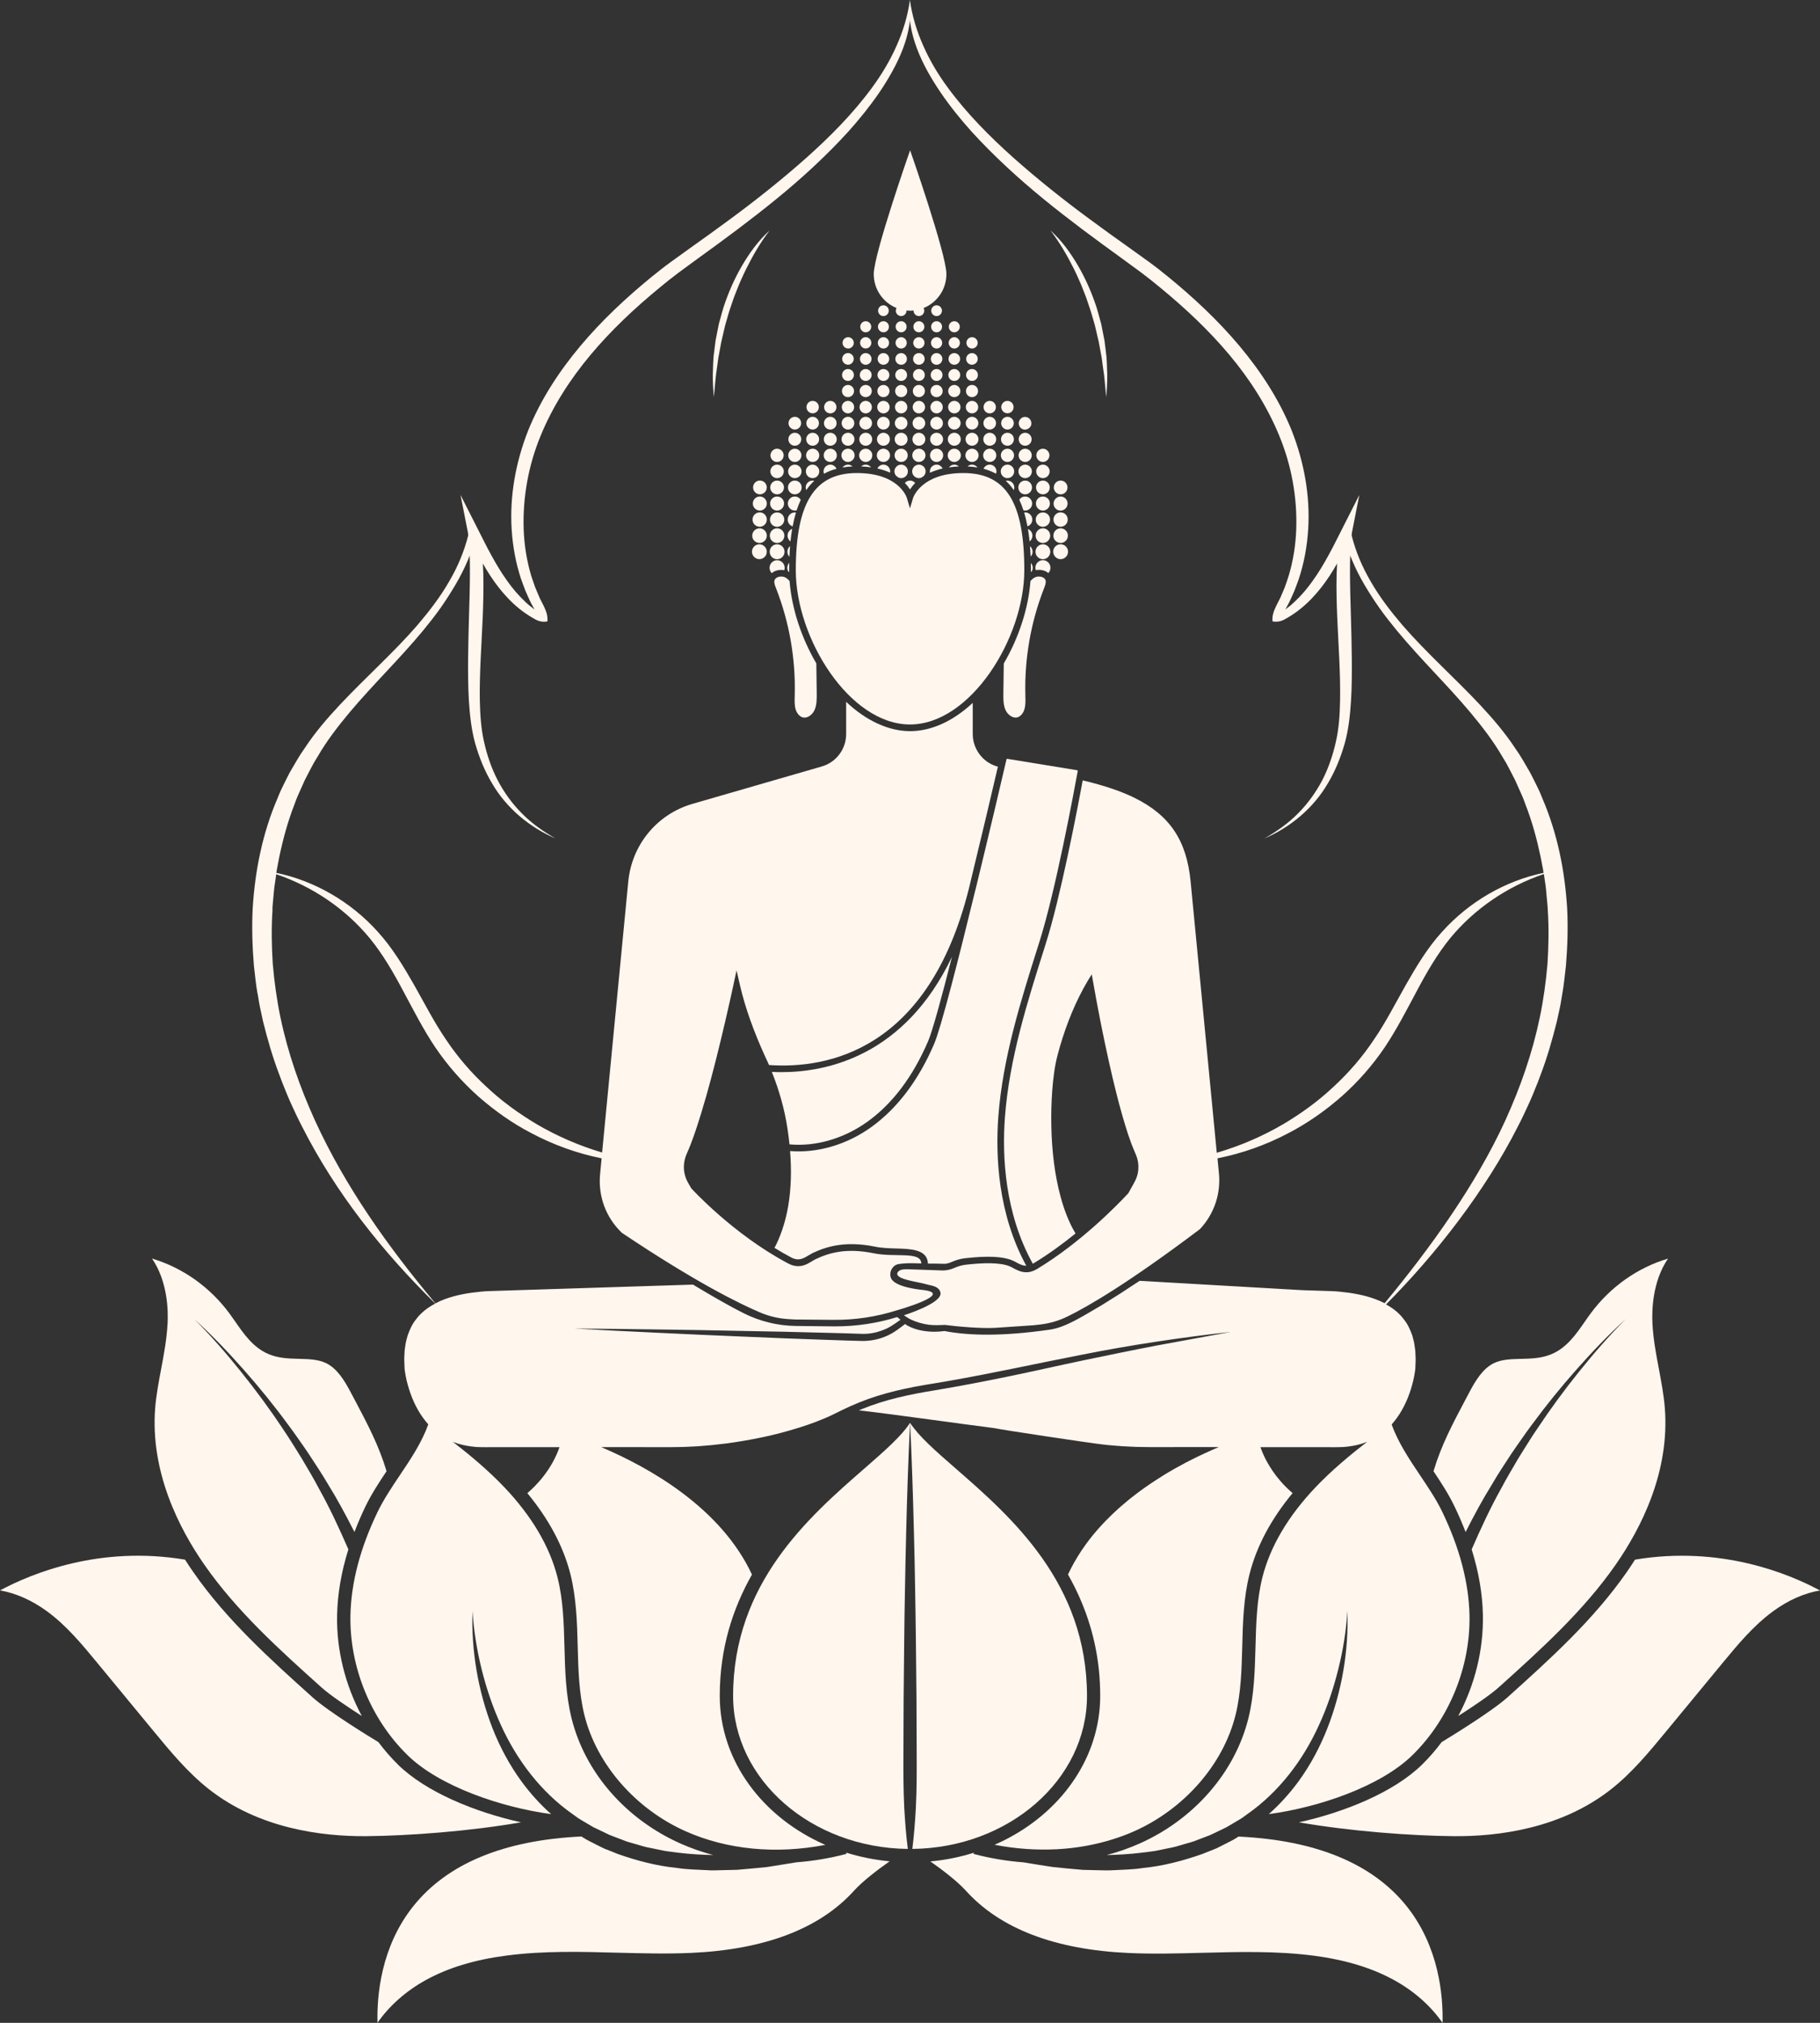 <?xml version="1.0" encoding="UTF-8"?> <svg xmlns="http://www.w3.org/2000/svg" width="36" height="40" viewBox="0 0 36 40" fill="none"><rect x="0" y="0" width="36" height="40" fill="#333333" stroke="none"/><g clip-path="url(#clip0_157_276)"><path d="M17.733 6.091C17.725 6.107 17.719 6.124 17.719 6.144C17.719 6.202 17.767 6.25 17.825 6.25C17.884 6.25 17.931 6.202 17.931 6.144C17.931 6.142 17.931 6.141 17.931 6.14C17.954 6.142 17.977 6.144 18.001 6.144C18.025 6.144 18.048 6.142 18.071 6.14C18.071 6.142 18.071 6.143 18.071 6.144C18.071 6.202 18.118 6.25 18.177 6.25C18.235 6.25 18.282 6.202 18.282 6.144C18.282 6.124 18.277 6.107 18.269 6.091C18.533 5.985 18.72 5.725 18.72 5.42C18.72 5.021 18.002 2.971 18.002 2.971C18.002 2.971 17.283 5.022 17.283 5.42C17.283 5.725 17.47 5.985 17.735 6.091H17.733Z" fill="#FFF6EE"></path><path d="M15.617 22.629C16.132 22.677 16.69 22.516 17.155 22.183C17.651 21.828 18.055 21.293 18.357 20.592C18.444 20.391 18.625 19.727 18.83 18.921C17.894 20.883 16.356 21.201 15.457 21.201C15.39 21.201 15.326 21.199 15.267 21.196C15.412 21.56 15.521 21.939 15.578 22.328C15.594 22.428 15.605 22.527 15.616 22.628L15.617 22.629Z" fill="#FFF6EE"></path><path d="M19.053 9.354C18.221 9.354 18.064 9.84 18.062 9.844L17.999 10.053L17.937 9.844C17.93 9.823 17.772 9.354 16.948 9.354C16.123 9.354 15.741 9.928 15.741 11.276C15.741 12.624 16.804 14.326 18 14.326C19.195 14.326 20.261 12.62 20.261 11.276C20.261 9.932 19.9 9.354 19.054 9.354H19.053Z" fill="#FFF6EE"></path><path d="M19.855 13.12L19.847 13.7C19.845 13.813 19.843 13.942 19.892 14.045C19.932 14.131 20.028 14.207 20.12 14.186C20.183 14.171 20.24 14.107 20.264 14.023C20.287 13.944 20.285 13.858 20.282 13.768V13.747C20.262 13.032 20.389 12.303 20.65 11.637C20.671 11.581 20.694 11.524 20.682 11.477C20.673 11.443 20.644 11.424 20.622 11.415C20.573 11.393 20.51 11.396 20.464 11.421C20.435 11.436 20.409 11.459 20.383 11.488C20.343 12.026 20.154 12.608 19.855 13.12V13.12Z" fill="#FFF6EE"></path><path d="M16.148 13.12C15.848 12.608 15.659 12.026 15.618 11.488C15.592 11.459 15.566 11.437 15.538 11.421C15.492 11.396 15.428 11.394 15.379 11.415C15.357 11.425 15.329 11.443 15.319 11.478C15.307 11.524 15.33 11.582 15.352 11.637C15.613 12.303 15.74 13.032 15.72 13.748V13.769C15.717 13.859 15.714 13.945 15.737 14.024C15.761 14.108 15.819 14.172 15.882 14.187C15.973 14.208 16.069 14.132 16.109 14.046C16.158 13.943 16.156 13.814 16.155 13.701L16.147 13.121L16.148 13.12Z" fill="#FFF6EE"></path><path d="M15.16 9.597C15.157 9.587 15.153 9.577 15.147 9.568C15.147 9.568 15.147 9.567 15.146 9.566C15.133 9.545 15.114 9.528 15.092 9.517C15.074 9.508 15.053 9.502 15.031 9.502C14.957 9.502 14.896 9.563 14.896 9.638C14.896 9.714 14.957 9.775 15.031 9.775C15.054 9.775 15.075 9.769 15.094 9.759C15.094 9.759 15.094 9.759 15.095 9.759C15.101 9.755 15.108 9.751 15.114 9.747C15.114 9.746 15.116 9.745 15.116 9.745C15.122 9.741 15.127 9.736 15.131 9.731C15.133 9.73 15.134 9.728 15.135 9.726C15.139 9.721 15.143 9.716 15.146 9.712C15.148 9.709 15.149 9.706 15.15 9.702C15.152 9.698 15.155 9.694 15.157 9.69C15.159 9.685 15.16 9.681 15.162 9.675C15.162 9.672 15.164 9.669 15.164 9.665C15.166 9.657 15.167 9.648 15.167 9.639C15.167 9.627 15.165 9.615 15.162 9.604C15.161 9.602 15.16 9.599 15.159 9.597H15.16Z" fill="#FFF6EE"></path><path d="M15.371 9.775C15.446 9.775 15.507 9.715 15.507 9.639C15.507 9.564 15.446 9.503 15.371 9.503C15.296 9.503 15.236 9.564 15.236 9.639C15.236 9.715 15.296 9.775 15.371 9.775Z" fill="#FFF6EE"></path><path d="M15.371 10.096C15.447 10.096 15.509 10.034 15.509 9.957C15.509 9.88 15.447 9.818 15.371 9.818C15.295 9.818 15.233 9.88 15.233 9.957C15.233 10.034 15.295 10.096 15.371 10.096Z" fill="#FFF6EE"></path><path d="M15.371 10.417C15.449 10.417 15.513 10.354 15.513 10.275C15.513 10.196 15.45 10.133 15.371 10.133C15.293 10.133 15.23 10.196 15.23 10.275C15.23 10.354 15.293 10.417 15.371 10.417Z" fill="#FFF6EE"></path><path d="M15.371 10.737C15.451 10.737 15.515 10.672 15.515 10.592C15.515 10.512 15.451 10.447 15.371 10.447C15.291 10.447 15.227 10.512 15.227 10.592C15.227 10.672 15.291 10.737 15.371 10.737Z" fill="#FFF6EE"></path><path d="M15.371 11.058C15.452 11.058 15.518 10.992 15.518 10.91C15.518 10.829 15.452 10.763 15.371 10.763C15.29 10.763 15.225 10.829 15.225 10.91C15.225 10.992 15.29 11.058 15.371 11.058Z" fill="#FFF6EE"></path><path d="M15.161 9.918C15.16 9.914 15.159 9.908 15.157 9.904C15.155 9.899 15.152 9.894 15.149 9.889C15.148 9.886 15.146 9.884 15.145 9.881C15.141 9.875 15.136 9.87 15.132 9.865C15.131 9.863 15.13 9.863 15.129 9.861C15.123 9.855 15.117 9.85 15.111 9.845C15.088 9.828 15.06 9.818 15.029 9.818C14.953 9.818 14.891 9.88 14.891 9.957C14.891 10.027 14.944 10.085 15.011 10.094C15.017 10.095 15.023 10.096 15.03 10.096C15.106 10.096 15.168 10.034 15.168 9.957C15.168 9.948 15.167 9.939 15.165 9.93C15.165 9.926 15.163 9.923 15.162 9.919L15.161 9.918Z" fill="#FFF6EE"></path><path d="M15.026 10.133C15.019 10.133 15.012 10.134 15.006 10.134C14.938 10.144 14.885 10.203 14.885 10.274C14.885 10.352 14.948 10.416 15.027 10.416C15.105 10.416 15.168 10.353 15.168 10.274C15.168 10.195 15.105 10.132 15.027 10.132L15.026 10.133Z" fill="#FFF6EE"></path><path d="M15.023 10.448C14.944 10.448 14.879 10.513 14.879 10.593C14.879 10.673 14.94 10.732 15.015 10.736C15.018 10.736 15.021 10.737 15.023 10.737C15.103 10.737 15.168 10.672 15.168 10.592C15.168 10.512 15.103 10.447 15.023 10.447V10.448Z" fill="#FFF6EE"></path><path d="M15.021 10.763C15.021 10.763 15.018 10.763 15.017 10.763C14.938 10.765 14.874 10.829 14.874 10.91C14.874 10.99 14.94 11.057 15.021 11.057C15.067 11.057 15.108 11.035 15.135 11.001C15.136 10.999 15.138 10.998 15.139 10.996C15.142 10.992 15.144 10.988 15.147 10.984C15.149 10.98 15.151 10.977 15.153 10.973C15.155 10.97 15.156 10.966 15.158 10.963C15.159 10.957 15.161 10.952 15.162 10.947C15.163 10.943 15.164 10.941 15.164 10.937C15.165 10.929 15.167 10.919 15.167 10.91C15.167 10.829 15.101 10.763 15.02 10.763H15.021Z" fill="#FFF6EE"></path><path d="M15.513 11.275C15.518 11.261 15.521 11.245 15.521 11.228C15.521 11.146 15.454 11.078 15.371 11.078C15.289 11.078 15.222 11.146 15.222 11.228C15.222 11.269 15.239 11.306 15.265 11.334C15.283 11.318 15.304 11.304 15.327 11.294C15.384 11.269 15.45 11.263 15.512 11.275L15.513 11.275Z" fill="#FFF6EE"></path><path d="M15.597 8.371C15.597 8.371 15.597 8.376 15.598 8.378C15.598 8.384 15.599 8.39 15.6 8.395C15.6 8.397 15.601 8.399 15.602 8.402C15.603 8.408 15.605 8.413 15.607 8.418C15.608 8.421 15.61 8.423 15.611 8.425C15.614 8.429 15.616 8.435 15.619 8.439C15.621 8.441 15.624 8.444 15.626 8.447C15.628 8.45 15.631 8.454 15.634 8.457C15.637 8.46 15.641 8.463 15.645 8.466C15.648 8.468 15.65 8.47 15.653 8.472C15.658 8.476 15.664 8.479 15.67 8.482C15.671 8.482 15.672 8.483 15.674 8.484C15.681 8.487 15.689 8.489 15.697 8.491C15.704 8.493 15.713 8.494 15.722 8.494C15.791 8.494 15.847 8.437 15.847 8.368C15.847 8.298 15.791 8.242 15.722 8.242C15.716 8.242 15.711 8.243 15.706 8.244C15.645 8.251 15.597 8.304 15.597 8.368C15.597 8.369 15.597 8.37 15.597 8.371L15.597 8.371Z" fill="#FFF6EE"></path><path d="M15.722 8.814C15.792 8.814 15.849 8.757 15.849 8.686C15.849 8.615 15.792 8.558 15.722 8.558C15.651 8.558 15.594 8.615 15.594 8.686C15.594 8.757 15.651 8.814 15.722 8.814Z" fill="#FFF6EE"></path><path d="M15.722 9.135C15.794 9.135 15.852 9.076 15.852 9.004C15.852 8.931 15.794 8.873 15.722 8.873C15.65 8.873 15.592 8.931 15.592 9.004C15.592 9.076 15.65 9.135 15.722 9.135Z" fill="#FFF6EE"></path><path d="M15.722 9.455C15.795 9.455 15.855 9.395 15.855 9.321C15.855 9.248 15.795 9.188 15.722 9.188C15.649 9.188 15.589 9.248 15.589 9.321C15.589 9.395 15.649 9.455 15.722 9.455Z" fill="#FFF6EE"></path><path d="M15.371 9.135C15.443 9.135 15.501 9.076 15.501 9.004C15.501 8.932 15.443 8.873 15.371 8.873C15.361 8.873 15.351 8.874 15.341 8.876C15.339 8.876 15.336 8.877 15.334 8.879C15.327 8.881 15.32 8.883 15.314 8.887C15.312 8.888 15.31 8.889 15.307 8.89C15.301 8.894 15.294 8.898 15.288 8.903C15.287 8.905 15.286 8.905 15.284 8.907C15.262 8.926 15.247 8.954 15.242 8.985C15.242 8.991 15.24 8.997 15.24 9.004C15.24 9.076 15.299 9.135 15.37 9.135H15.371Z" fill="#FFF6EE"></path><path d="M15.371 9.455C15.445 9.455 15.504 9.395 15.504 9.321C15.504 9.248 15.444 9.188 15.371 9.188C15.298 9.188 15.238 9.248 15.238 9.321C15.238 9.395 15.298 9.455 15.371 9.455Z" fill="#FFF6EE"></path><path d="M15.722 9.775C15.797 9.775 15.857 9.715 15.857 9.639C15.857 9.564 15.797 9.503 15.722 9.503C15.647 9.503 15.586 9.564 15.586 9.639C15.586 9.715 15.647 9.775 15.722 9.775Z" fill="#FFF6EE"></path><path d="M15.722 10.096C15.734 10.096 15.746 10.094 15.758 10.091C15.782 10.017 15.809 9.948 15.839 9.884C15.815 9.844 15.772 9.818 15.722 9.818C15.645 9.818 15.584 9.88 15.584 9.957C15.584 10.033 15.645 10.095 15.722 10.095V10.096Z" fill="#FFF6EE"></path><path d="M15.679 10.409C15.697 10.311 15.719 10.22 15.744 10.135C15.737 10.133 15.73 10.133 15.722 10.133C15.644 10.133 15.581 10.196 15.581 10.275C15.581 10.338 15.622 10.391 15.679 10.409V10.409Z" fill="#FFF6EE"></path><path d="M15.636 10.707C15.645 10.62 15.656 10.537 15.669 10.458C15.616 10.479 15.578 10.531 15.578 10.592C15.578 10.64 15.601 10.681 15.636 10.707H15.636Z" fill="#FFF6EE"></path><path d="M15.628 10.799C15.596 10.826 15.575 10.865 15.575 10.91C15.575 10.949 15.59 10.984 15.615 11.01C15.618 10.937 15.622 10.867 15.628 10.799Z" fill="#FFF6EE"></path><path d="M15.6 11.305C15.604 11.307 15.607 11.309 15.611 11.311C15.611 11.3 15.61 11.288 15.61 11.276C15.61 11.226 15.611 11.177 15.612 11.129C15.588 11.155 15.573 11.19 15.573 11.228C15.573 11.255 15.581 11.28 15.593 11.302C15.596 11.303 15.598 11.304 15.601 11.306L15.6 11.305Z" fill="#FFF6EE"></path><path d="M16.075 8.173C16.142 8.173 16.197 8.118 16.197 8.05C16.197 7.982 16.142 7.927 16.075 7.927C16.02 7.927 15.975 7.962 15.959 8.011C15.957 8.017 15.955 8.023 15.954 8.029C15.953 8.036 15.952 8.043 15.952 8.05C15.952 8.118 16.007 8.173 16.075 8.173Z" fill="#FFF6EE"></path><path d="M16.072 9.455C16.146 9.455 16.205 9.395 16.205 9.321C16.205 9.248 16.145 9.188 16.072 9.188C15.999 9.188 15.94 9.248 15.94 9.321C15.94 9.395 15.999 9.455 16.072 9.455Z" fill="#FFF6EE"></path><path d="M16.107 9.508C16.096 9.505 16.084 9.503 16.073 9.503C15.998 9.503 15.937 9.564 15.937 9.639C15.937 9.658 15.942 9.676 15.949 9.691C15.996 9.622 16.049 9.56 16.107 9.507L16.107 9.508Z" fill="#FFF6EE"></path><path d="M16.423 8.174C16.491 8.174 16.545 8.118 16.545 8.051C16.545 7.983 16.491 7.927 16.423 7.927C16.355 7.927 16.301 7.983 16.301 8.051C16.301 8.118 16.355 8.174 16.423 8.174Z" fill="#FFF6EE"></path><path d="M16.423 8.494C16.492 8.494 16.548 8.438 16.548 8.368C16.548 8.299 16.492 8.242 16.423 8.242C16.354 8.242 16.298 8.299 16.298 8.368C16.298 8.438 16.354 8.494 16.423 8.494Z" fill="#FFF6EE"></path><path d="M16.423 8.814C16.494 8.814 16.551 8.757 16.551 8.686C16.551 8.615 16.494 8.558 16.423 8.558C16.352 8.558 16.295 8.615 16.295 8.686C16.295 8.757 16.352 8.814 16.423 8.814Z" fill="#FFF6EE"></path><path d="M16.423 9.135C16.495 9.135 16.553 9.076 16.553 9.004C16.553 8.931 16.495 8.873 16.423 8.873C16.351 8.873 16.293 8.931 16.293 9.004C16.293 9.076 16.351 9.135 16.423 9.135Z" fill="#FFF6EE"></path><path d="M16.074 8.494C16.143 8.494 16.199 8.438 16.199 8.368C16.199 8.299 16.143 8.242 16.074 8.242C16.005 8.242 15.949 8.299 15.949 8.368C15.949 8.438 16.005 8.494 16.074 8.494Z" fill="#FFF6EE"></path><path d="M16.074 8.814C16.145 8.814 16.202 8.757 16.202 8.686C16.202 8.615 16.145 8.558 16.074 8.558C16.004 8.558 15.947 8.615 15.947 8.686C15.947 8.757 16.004 8.814 16.074 8.814Z" fill="#FFF6EE"></path><path d="M15.967 9.077C15.98 9.098 16.001 9.114 16.024 9.124C16.04 9.131 16.057 9.135 16.075 9.135C16.146 9.135 16.205 9.076 16.205 9.004C16.205 8.932 16.146 8.873 16.075 8.873C16.057 8.873 16.04 8.877 16.024 8.883C16 8.893 15.98 8.91 15.967 8.931C15.957 8.945 15.95 8.961 15.947 8.978C15.945 8.987 15.944 8.995 15.944 9.004C15.944 9.014 15.945 9.022 15.947 9.031C15.95 9.048 15.957 9.064 15.967 9.078V9.077Z" fill="#FFF6EE"></path><path d="M16.546 9.27C16.526 9.222 16.478 9.188 16.423 9.188C16.349 9.188 16.29 9.248 16.29 9.321C16.29 9.338 16.294 9.354 16.299 9.368C16.375 9.326 16.457 9.293 16.546 9.27V9.27Z" fill="#FFF6EE"></path><path d="M16.773 7.533C16.838 7.533 16.89 7.48 16.89 7.415C16.89 7.35 16.838 7.297 16.773 7.297C16.709 7.297 16.656 7.35 16.656 7.415C16.656 7.48 16.709 7.533 16.773 7.533Z" fill="#FFF6EE"></path><path d="M16.773 7.853C16.839 7.853 16.893 7.8 16.893 7.733C16.893 7.666 16.84 7.612 16.773 7.612C16.707 7.612 16.654 7.666 16.654 7.733C16.654 7.8 16.707 7.853 16.773 7.853Z" fill="#FFF6EE"></path><path d="M16.773 8.174C16.841 8.174 16.895 8.118 16.895 8.051C16.895 7.983 16.841 7.927 16.773 7.927C16.706 7.927 16.651 7.983 16.651 8.051C16.651 8.118 16.706 8.174 16.773 8.174Z" fill="#FFF6EE"></path><path d="M16.773 8.494C16.843 8.494 16.898 8.438 16.898 8.368C16.898 8.299 16.843 8.242 16.773 8.242C16.704 8.242 16.648 8.299 16.648 8.368C16.648 8.438 16.704 8.494 16.773 8.494Z" fill="#FFF6EE"></path><path d="M16.774 8.814C16.844 8.814 16.901 8.757 16.901 8.686C16.901 8.615 16.844 8.558 16.774 8.558C16.703 8.558 16.646 8.615 16.646 8.686C16.646 8.757 16.703 8.814 16.774 8.814Z" fill="#FFF6EE"></path><path d="M16.773 9.135C16.845 9.135 16.904 9.076 16.904 9.004C16.904 8.931 16.845 8.873 16.773 8.873C16.701 8.873 16.643 8.931 16.643 9.004C16.643 9.076 16.701 9.135 16.773 9.135Z" fill="#FFF6EE"></path><path d="M16.665 9.244C16.728 9.234 16.794 9.226 16.863 9.223C16.839 9.201 16.808 9.188 16.774 9.188C16.729 9.188 16.689 9.21 16.665 9.244Z" fill="#FFF6EE"></path><path d="M17.124 6.571C17.184 6.571 17.233 6.522 17.233 6.461C17.233 6.401 17.184 6.352 17.124 6.352C17.064 6.352 17.016 6.401 17.016 6.461C17.016 6.522 17.064 6.571 17.124 6.571Z" fill="#FFF6EE"></path><path d="M17.124 6.891C17.185 6.891 17.235 6.841 17.235 6.779C17.235 6.717 17.185 6.667 17.124 6.667C17.062 6.667 17.013 6.717 17.013 6.779C17.013 6.841 17.062 6.891 17.124 6.891Z" fill="#FFF6EE"></path><path d="M17.124 7.213C17.187 7.213 17.239 7.161 17.239 7.098C17.239 7.034 17.187 6.982 17.124 6.982C17.061 6.982 17.01 7.034 17.01 7.098C17.01 7.161 17.061 7.213 17.124 7.213Z" fill="#FFF6EE"></path><path d="M16.707 6.866C16.707 6.866 16.707 6.868 16.707 6.868C16.718 6.877 16.732 6.883 16.746 6.887C16.754 6.889 16.762 6.89 16.77 6.891C16.771 6.891 16.773 6.892 16.774 6.892C16.774 6.892 16.775 6.892 16.775 6.892C16.776 6.892 16.776 6.892 16.777 6.892C16.838 6.892 16.888 6.841 16.888 6.78C16.888 6.718 16.838 6.668 16.777 6.668C16.715 6.668 16.666 6.718 16.666 6.78C16.666 6.816 16.682 6.847 16.708 6.867L16.707 6.866Z" fill="#FFF6EE"></path><path d="M16.704 7.188C16.704 7.188 16.705 7.189 16.706 7.189C16.714 7.196 16.724 7.2 16.735 7.204C16.736 7.205 16.738 7.206 16.74 7.206C16.75 7.21 16.762 7.212 16.773 7.212C16.836 7.212 16.887 7.16 16.887 7.097C16.887 7.033 16.836 6.981 16.773 6.981C16.763 6.981 16.754 6.983 16.744 6.985C16.742 6.985 16.74 6.987 16.738 6.987C16.73 6.99 16.723 6.993 16.715 6.997C16.715 6.997 16.714 6.998 16.713 6.999C16.681 7.019 16.658 7.055 16.658 7.096C16.658 7.133 16.676 7.166 16.704 7.187L16.704 7.188Z" fill="#FFF6EE"></path><path d="M17.124 7.533C17.188 7.533 17.241 7.48 17.241 7.415C17.241 7.35 17.188 7.297 17.124 7.297C17.059 7.297 17.007 7.35 17.007 7.415C17.007 7.48 17.059 7.533 17.124 7.533Z" fill="#FFF6EE"></path><path d="M17.124 7.853C17.19 7.853 17.244 7.8 17.244 7.733C17.244 7.666 17.191 7.612 17.124 7.612C17.058 7.612 17.004 7.666 17.004 7.733C17.004 7.8 17.058 7.853 17.124 7.853Z" fill="#FFF6EE"></path><path d="M17.124 8.174C17.191 8.174 17.246 8.118 17.246 8.051C17.246 7.983 17.191 7.927 17.124 7.927C17.056 7.927 17.002 7.983 17.002 8.051C17.002 8.118 17.056 8.174 17.124 8.174Z" fill="#FFF6EE"></path><path d="M17.124 8.494C17.193 8.494 17.249 8.438 17.249 8.368C17.249 8.299 17.193 8.242 17.124 8.242C17.055 8.242 16.999 8.299 16.999 8.368C16.999 8.438 17.055 8.494 17.124 8.494Z" fill="#FFF6EE"></path><path d="M17.124 8.814C17.195 8.814 17.252 8.757 17.252 8.686C17.252 8.615 17.195 8.558 17.124 8.558C17.054 8.558 16.997 8.615 16.997 8.686C16.997 8.757 17.054 8.814 17.124 8.814Z" fill="#FFF6EE"></path><path d="M17.124 9.135C17.196 9.135 17.254 9.076 17.254 9.004C17.254 8.931 17.196 8.873 17.124 8.873C17.052 8.873 16.994 8.931 16.994 9.004C16.994 9.076 17.052 9.135 17.124 9.135Z" fill="#FFF6EE"></path><path d="M17.124 9.188C17.089 9.188 17.057 9.201 17.034 9.223C17.103 9.226 17.169 9.232 17.229 9.241C17.205 9.209 17.166 9.188 17.123 9.188H17.124Z" fill="#FFF6EE"></path><path d="M17.474 6.25C17.533 6.25 17.58 6.202 17.58 6.144C17.58 6.085 17.533 6.037 17.474 6.037C17.416 6.037 17.369 6.085 17.369 6.144C17.369 6.202 17.416 6.25 17.474 6.25Z" fill="#FFF6EE"></path><path d="M17.475 6.571C17.535 6.571 17.583 6.522 17.583 6.461C17.583 6.401 17.535 6.352 17.475 6.352C17.415 6.352 17.366 6.401 17.366 6.461C17.366 6.522 17.415 6.571 17.475 6.571Z" fill="#FFF6EE"></path><path d="M17.474 6.892C17.536 6.892 17.586 6.841 17.586 6.78C17.586 6.718 17.536 6.668 17.474 6.668C17.413 6.668 17.363 6.718 17.363 6.78C17.363 6.841 17.413 6.892 17.474 6.892Z" fill="#FFF6EE"></path><path d="M17.474 7.213C17.538 7.213 17.589 7.161 17.589 7.098C17.589 7.034 17.538 6.982 17.474 6.982C17.411 6.982 17.36 7.034 17.36 7.098C17.36 7.161 17.411 7.213 17.474 7.213Z" fill="#FFF6EE"></path><path d="M17.474 7.533C17.539 7.533 17.592 7.48 17.592 7.415C17.592 7.35 17.539 7.297 17.474 7.297C17.41 7.297 17.357 7.35 17.357 7.415C17.357 7.48 17.41 7.533 17.474 7.533Z" fill="#FFF6EE"></path><path d="M17.475 7.853C17.54 7.853 17.594 7.8 17.594 7.733C17.594 7.666 17.541 7.612 17.475 7.612C17.408 7.612 17.355 7.666 17.355 7.733C17.355 7.8 17.408 7.853 17.475 7.853Z" fill="#FFF6EE"></path><path d="M17.474 8.174C17.542 8.174 17.597 8.118 17.597 8.051C17.597 7.983 17.542 7.927 17.474 7.927C17.407 7.927 17.352 7.983 17.352 8.051C17.352 8.118 17.407 8.174 17.474 8.174Z" fill="#FFF6EE"></path><path d="M17.475 8.494C17.544 8.494 17.599 8.438 17.599 8.368C17.599 8.299 17.544 8.242 17.475 8.242C17.405 8.242 17.35 8.299 17.35 8.368C17.35 8.438 17.405 8.494 17.475 8.494Z" fill="#FFF6EE"></path><path d="M17.475 8.814C17.545 8.814 17.602 8.757 17.602 8.686C17.602 8.615 17.545 8.558 17.475 8.558C17.404 8.558 17.347 8.615 17.347 8.686C17.347 8.757 17.404 8.814 17.475 8.814Z" fill="#FFF6EE"></path><path d="M17.474 9.135C17.546 9.135 17.605 9.076 17.605 9.004C17.605 8.931 17.546 8.873 17.474 8.873C17.402 8.873 17.344 8.931 17.344 9.004C17.344 9.076 17.402 9.135 17.474 9.135Z" fill="#FFF6EE"></path><path d="M17.608 9.321C17.608 9.247 17.548 9.188 17.475 9.188C17.422 9.188 17.377 9.219 17.355 9.264C17.45 9.285 17.533 9.314 17.605 9.346C17.606 9.338 17.608 9.33 17.608 9.321Z" fill="#FFF6EE"></path><path d="M17.825 6.571C17.885 6.571 17.933 6.522 17.933 6.461C17.933 6.401 17.885 6.352 17.825 6.352C17.765 6.352 17.716 6.401 17.716 6.461C17.716 6.522 17.765 6.571 17.825 6.571Z" fill="#FFF6EE"></path><path d="M17.825 6.892C17.887 6.892 17.936 6.841 17.936 6.78C17.936 6.718 17.886 6.668 17.825 6.668C17.764 6.668 17.714 6.718 17.714 6.78C17.714 6.841 17.764 6.892 17.825 6.892Z" fill="#FFF6EE"></path><path d="M17.825 7.213C17.888 7.213 17.939 7.161 17.939 7.098C17.939 7.034 17.888 6.982 17.825 6.982C17.762 6.982 17.71 7.034 17.71 7.098C17.71 7.161 17.762 7.213 17.825 7.213Z" fill="#FFF6EE"></path><path d="M17.825 7.533C17.89 7.533 17.942 7.48 17.942 7.415C17.942 7.35 17.89 7.297 17.825 7.297C17.761 7.297 17.708 7.35 17.708 7.415C17.708 7.48 17.761 7.533 17.825 7.533Z" fill="#FFF6EE"></path><path d="M17.825 7.853C17.891 7.853 17.945 7.8 17.945 7.733C17.945 7.666 17.892 7.612 17.825 7.612C17.759 7.612 17.706 7.666 17.706 7.733C17.706 7.8 17.759 7.853 17.825 7.853Z" fill="#FFF6EE"></path><path d="M17.825 8.174C17.892 8.174 17.947 8.118 17.947 8.051C17.947 7.983 17.892 7.927 17.825 7.927C17.757 7.927 17.703 7.983 17.703 8.051C17.703 8.118 17.757 8.174 17.825 8.174Z" fill="#FFF6EE"></path><path d="M17.825 8.494C17.894 8.494 17.95 8.438 17.95 8.368C17.95 8.299 17.894 8.242 17.825 8.242C17.756 8.242 17.7 8.299 17.7 8.368C17.7 8.438 17.756 8.494 17.825 8.494Z" fill="#FFF6EE"></path><path d="M17.825 8.814C17.895 8.814 17.952 8.757 17.952 8.686C17.952 8.615 17.895 8.558 17.825 8.558C17.754 8.558 17.697 8.615 17.697 8.686C17.697 8.757 17.754 8.814 17.825 8.814Z" fill="#FFF6EE"></path><path d="M17.825 9.135C17.897 9.135 17.955 9.076 17.955 9.004C17.955 8.931 17.897 8.873 17.825 8.873C17.753 8.873 17.695 8.931 17.695 9.004C17.695 9.076 17.753 9.135 17.825 9.135Z" fill="#FFF6EE"></path><path d="M17.729 9.413C17.746 9.424 17.762 9.434 17.777 9.446C17.792 9.451 17.808 9.455 17.825 9.455C17.899 9.455 17.958 9.395 17.958 9.321C17.958 9.248 17.898 9.188 17.825 9.188C17.752 9.188 17.692 9.248 17.692 9.321C17.692 9.357 17.707 9.389 17.729 9.413Z" fill="#FFF6EE"></path><path d="M18.102 9.551C18.078 9.521 18.042 9.503 18 9.503C17.959 9.503 17.923 9.521 17.898 9.551C17.942 9.596 17.976 9.64 18 9.678C18.024 9.64 18.058 9.596 18.102 9.551Z" fill="#FFF6EE"></path><path d="M18.175 6.571C18.235 6.571 18.284 6.522 18.284 6.461C18.284 6.401 18.235 6.352 18.175 6.352C18.116 6.352 18.067 6.401 18.067 6.461C18.067 6.522 18.116 6.571 18.175 6.571Z" fill="#FFF6EE"></path><path d="M18.176 6.892C18.237 6.892 18.287 6.841 18.287 6.78C18.287 6.718 18.237 6.668 18.176 6.668C18.114 6.668 18.064 6.718 18.064 6.78C18.064 6.841 18.114 6.892 18.176 6.892Z" fill="#FFF6EE"></path><path d="M18.175 7.213C18.239 7.213 18.29 7.161 18.29 7.098C18.29 7.034 18.239 6.982 18.175 6.982C18.112 6.982 18.061 7.034 18.061 7.098C18.061 7.161 18.112 7.213 18.175 7.213Z" fill="#FFF6EE"></path><path d="M18.176 7.533C18.24 7.533 18.293 7.48 18.293 7.415C18.293 7.35 18.24 7.297 18.176 7.297C18.111 7.297 18.059 7.35 18.059 7.415C18.059 7.48 18.111 7.533 18.176 7.533Z" fill="#FFF6EE"></path><path d="M18.175 7.853C18.241 7.853 18.295 7.8 18.295 7.733C18.295 7.666 18.242 7.612 18.175 7.612C18.109 7.612 18.056 7.666 18.056 7.733C18.056 7.8 18.109 7.853 18.175 7.853Z" fill="#FFF6EE"></path><path d="M18.175 8.174C18.243 8.174 18.298 8.118 18.298 8.051C18.298 7.983 18.243 7.927 18.175 7.927C18.108 7.927 18.053 7.983 18.053 8.051C18.053 8.118 18.108 8.174 18.175 8.174Z" fill="#FFF6EE"></path><path d="M18.176 8.494C18.245 8.494 18.301 8.438 18.301 8.368C18.301 8.299 18.245 8.242 18.176 8.242C18.107 8.242 18.051 8.299 18.051 8.368C18.051 8.438 18.107 8.494 18.176 8.494Z" fill="#FFF6EE"></path><path d="M18.175 8.814C18.246 8.814 18.303 8.757 18.303 8.686C18.303 8.615 18.246 8.558 18.175 8.558C18.105 8.558 18.048 8.615 18.048 8.686C18.048 8.757 18.105 8.814 18.175 8.814Z" fill="#FFF6EE"></path><path d="M18.176 9.135C18.247 9.135 18.306 9.076 18.306 9.004C18.306 8.931 18.247 8.873 18.176 8.873C18.104 8.873 18.045 8.931 18.045 9.004C18.045 9.076 18.104 9.135 18.176 9.135Z" fill="#FFF6EE"></path><path d="M18.226 9.445C18.24 9.435 18.255 9.424 18.27 9.415C18.294 9.391 18.309 9.358 18.309 9.321C18.309 9.247 18.249 9.188 18.176 9.188C18.103 9.188 18.043 9.248 18.043 9.321C18.043 9.395 18.103 9.455 18.176 9.455C18.194 9.455 18.211 9.451 18.227 9.445H18.226Z" fill="#FFF6EE"></path><path d="M18.526 6.25C18.585 6.25 18.632 6.202 18.632 6.144C18.632 6.085 18.585 6.037 18.526 6.037C18.468 6.037 18.42 6.085 18.42 6.144C18.42 6.202 18.468 6.25 18.526 6.25Z" fill="#FFF6EE"></path><path d="M18.526 6.571C18.586 6.571 18.634 6.522 18.634 6.461C18.634 6.401 18.586 6.352 18.526 6.352C18.466 6.352 18.418 6.401 18.418 6.461C18.418 6.522 18.466 6.571 18.526 6.571Z" fill="#FFF6EE"></path><path d="M18.526 6.892C18.588 6.892 18.637 6.841 18.637 6.78C18.637 6.718 18.587 6.668 18.526 6.668C18.465 6.668 18.415 6.718 18.415 6.78C18.415 6.841 18.465 6.892 18.526 6.892Z" fill="#FFF6EE"></path><path d="M18.526 7.213C18.589 7.213 18.64 7.161 18.64 7.098C18.64 7.034 18.589 6.982 18.526 6.982C18.463 6.982 18.412 7.034 18.412 7.098C18.412 7.161 18.463 7.213 18.526 7.213Z" fill="#FFF6EE"></path><path d="M18.526 7.533C18.591 7.533 18.643 7.48 18.643 7.415C18.643 7.35 18.591 7.297 18.526 7.297C18.462 7.297 18.409 7.35 18.409 7.415C18.409 7.48 18.462 7.533 18.526 7.533Z" fill="#FFF6EE"></path><path d="M18.526 7.853C18.592 7.853 18.646 7.8 18.646 7.733C18.646 7.666 18.592 7.612 18.526 7.612C18.459 7.612 18.406 7.666 18.406 7.733C18.406 7.8 18.459 7.853 18.526 7.853Z" fill="#FFF6EE"></path><path d="M18.526 8.174C18.594 8.174 18.648 8.118 18.648 8.051C18.648 7.983 18.594 7.927 18.526 7.927C18.459 7.927 18.404 7.983 18.404 8.051C18.404 8.118 18.459 8.174 18.526 8.174Z" fill="#FFF6EE"></path><path d="M18.526 8.494C18.595 8.494 18.651 8.438 18.651 8.368C18.651 8.299 18.595 8.242 18.526 8.242C18.457 8.242 18.401 8.299 18.401 8.368C18.401 8.438 18.457 8.494 18.526 8.494Z" fill="#FFF6EE"></path><path d="M18.526 8.814C18.596 8.814 18.654 8.757 18.654 8.686C18.654 8.615 18.596 8.558 18.526 8.558C18.456 8.558 18.398 8.615 18.398 8.686C18.398 8.757 18.456 8.814 18.526 8.814Z" fill="#FFF6EE"></path><path d="M18.526 9.135C18.598 9.135 18.656 9.076 18.656 9.004C18.656 8.931 18.598 8.873 18.526 8.873C18.454 8.873 18.396 8.931 18.396 9.004C18.396 9.076 18.454 9.135 18.526 9.135Z" fill="#FFF6EE"></path><path d="M18.393 9.322C18.393 9.33 18.395 9.339 18.396 9.347C18.468 9.315 18.55 9.286 18.645 9.264C18.623 9.219 18.578 9.188 18.525 9.188C18.452 9.188 18.393 9.248 18.393 9.321V9.322Z" fill="#FFF6EE"></path><path d="M18.876 6.571C18.936 6.571 18.985 6.522 18.985 6.461C18.985 6.401 18.936 6.352 18.876 6.352C18.816 6.352 18.768 6.401 18.768 6.461C18.768 6.522 18.816 6.571 18.876 6.571Z" fill="#FFF6EE"></path><path d="M18.876 6.892C18.938 6.892 18.987 6.841 18.987 6.78C18.987 6.718 18.937 6.668 18.876 6.668C18.815 6.668 18.765 6.718 18.765 6.78C18.765 6.841 18.815 6.892 18.876 6.892Z" fill="#FFF6EE"></path><path d="M18.876 7.213C18.939 7.213 18.991 7.161 18.991 7.098C18.991 7.034 18.939 6.982 18.876 6.982C18.813 6.982 18.762 7.034 18.762 7.098C18.762 7.161 18.813 7.213 18.876 7.213Z" fill="#FFF6EE"></path><path d="M18.876 7.533C18.94 7.533 18.993 7.48 18.993 7.415C18.993 7.35 18.94 7.297 18.876 7.297C18.811 7.297 18.759 7.35 18.759 7.415C18.759 7.48 18.811 7.533 18.876 7.533Z" fill="#FFF6EE"></path><path d="M18.876 7.853C18.942 7.853 18.996 7.8 18.996 7.733C18.996 7.666 18.942 7.612 18.876 7.612C18.81 7.612 18.756 7.666 18.756 7.733C18.756 7.8 18.81 7.853 18.876 7.853Z" fill="#FFF6EE"></path><path d="M18.876 8.174C18.944 8.174 18.999 8.118 18.999 8.051C18.999 7.983 18.944 7.927 18.876 7.927C18.809 7.927 18.754 7.983 18.754 8.051C18.754 8.118 18.809 8.174 18.876 8.174Z" fill="#FFF6EE"></path><path d="M18.876 8.494C18.945 8.494 19.001 8.438 19.001 8.368C19.001 8.299 18.945 8.242 18.876 8.242C18.807 8.242 18.751 8.299 18.751 8.368C18.751 8.438 18.807 8.494 18.876 8.494Z" fill="#FFF6EE"></path><path d="M18.876 8.814C18.947 8.814 19.004 8.757 19.004 8.686C19.004 8.615 18.947 8.558 18.876 8.558C18.806 8.558 18.748 8.615 18.748 8.686C18.748 8.757 18.806 8.814 18.876 8.814Z" fill="#FFF6EE"></path><path d="M18.876 9.135C18.948 9.135 19.006 9.076 19.006 9.004C19.006 8.931 18.948 8.873 18.876 8.873C18.804 8.873 18.746 8.931 18.746 9.004C18.746 9.076 18.804 9.135 18.876 9.135Z" fill="#FFF6EE"></path><path d="M18.771 9.242C18.831 9.233 18.896 9.227 18.966 9.224C18.942 9.202 18.912 9.188 18.877 9.188C18.834 9.188 18.795 9.209 18.771 9.241V9.242Z" fill="#FFF6EE"></path><path d="M19.165 6.872C19.171 6.876 19.177 6.88 19.184 6.883C19.197 6.889 19.212 6.892 19.227 6.892C19.238 6.892 19.249 6.89 19.26 6.886C19.261 6.886 19.263 6.886 19.264 6.885C19.274 6.882 19.284 6.876 19.293 6.87C19.321 6.85 19.339 6.817 19.339 6.78C19.339 6.718 19.289 6.668 19.228 6.668C19.226 6.668 19.224 6.668 19.222 6.668C19.192 6.669 19.166 6.682 19.147 6.702C19.146 6.703 19.146 6.704 19.145 6.704C19.141 6.709 19.137 6.713 19.134 6.718C19.133 6.72 19.132 6.722 19.131 6.724C19.128 6.728 19.126 6.732 19.124 6.737C19.123 6.74 19.122 6.744 19.121 6.748C19.12 6.751 19.119 6.754 19.118 6.757C19.117 6.765 19.116 6.772 19.116 6.78C19.116 6.795 19.119 6.81 19.125 6.823C19.133 6.843 19.147 6.86 19.165 6.873V6.872Z" fill="#FFF6EE"></path><path d="M19.226 7.212C19.238 7.212 19.248 7.21 19.259 7.207C19.261 7.207 19.263 7.205 19.265 7.205C19.274 7.201 19.284 7.196 19.293 7.19C19.293 7.19 19.293 7.19 19.294 7.189C19.322 7.168 19.34 7.135 19.34 7.097C19.34 7.056 19.319 7.019 19.286 7C19.285 7 19.284 6.999 19.283 6.998C19.276 6.994 19.268 6.991 19.261 6.988C19.259 6.988 19.257 6.987 19.254 6.986C19.245 6.984 19.236 6.982 19.226 6.982C19.163 6.982 19.111 7.034 19.111 7.098C19.111 7.161 19.163 7.213 19.226 7.213L19.226 7.212Z" fill="#FFF6EE"></path><path d="M19.226 7.533C19.291 7.533 19.343 7.48 19.343 7.415C19.343 7.35 19.291 7.297 19.226 7.297C19.162 7.297 19.109 7.35 19.109 7.415C19.109 7.48 19.162 7.533 19.226 7.533Z" fill="#FFF6EE"></path><path d="M19.227 7.853C19.292 7.853 19.346 7.8 19.346 7.733C19.346 7.666 19.293 7.612 19.227 7.612C19.16 7.612 19.107 7.666 19.107 7.733C19.107 7.8 19.16 7.853 19.227 7.853Z" fill="#FFF6EE"></path><path d="M19.226 8.174C19.294 8.174 19.349 8.118 19.349 8.051C19.349 7.983 19.294 7.927 19.226 7.927C19.159 7.927 19.104 7.983 19.104 8.051C19.104 8.118 19.159 8.174 19.226 8.174Z" fill="#FFF6EE"></path><path d="M19.227 8.494C19.296 8.494 19.352 8.438 19.352 8.368C19.352 8.299 19.296 8.242 19.227 8.242C19.157 8.242 19.102 8.299 19.102 8.368C19.102 8.438 19.157 8.494 19.227 8.494Z" fill="#FFF6EE"></path><path d="M19.227 8.814C19.297 8.814 19.354 8.757 19.354 8.686C19.354 8.615 19.297 8.558 19.227 8.558C19.156 8.558 19.099 8.615 19.099 8.686C19.099 8.757 19.156 8.814 19.227 8.814Z" fill="#FFF6EE"></path><path d="M19.226 9.135C19.298 9.135 19.357 9.076 19.357 9.004C19.357 8.932 19.298 8.873 19.226 8.873C19.155 8.873 19.096 8.932 19.096 9.004C19.096 9.076 19.155 9.135 19.226 9.135Z" fill="#FFF6EE"></path><path d="M19.227 9.188C19.193 9.188 19.162 9.201 19.139 9.223C19.207 9.227 19.272 9.234 19.335 9.244C19.31 9.21 19.271 9.188 19.226 9.188L19.227 9.188Z" fill="#FFF6EE"></path><path d="M19.577 8.174C19.645 8.174 19.699 8.118 19.699 8.051C19.699 7.983 19.645 7.927 19.577 7.927C19.509 7.927 19.455 7.983 19.455 8.051C19.455 8.118 19.509 8.174 19.577 8.174Z" fill="#FFF6EE"></path><path d="M19.577 8.494C19.646 8.494 19.702 8.438 19.702 8.368C19.702 8.299 19.646 8.242 19.577 8.242C19.508 8.242 19.452 8.299 19.452 8.368C19.452 8.438 19.508 8.494 19.577 8.494Z" fill="#FFF6EE"></path><path d="M19.577 8.814C19.648 8.814 19.705 8.757 19.705 8.686C19.705 8.615 19.648 8.558 19.577 8.558C19.507 8.558 19.45 8.615 19.45 8.686C19.45 8.757 19.507 8.814 19.577 8.814Z" fill="#FFF6EE"></path><path d="M19.577 9.135C19.649 9.135 19.707 9.076 19.707 9.004C19.707 8.932 19.649 8.873 19.577 8.873C19.505 8.873 19.447 8.932 19.447 9.004C19.447 9.076 19.505 9.135 19.577 9.135Z" fill="#FFF6EE"></path><path d="M19.577 9.188C19.522 9.188 19.474 9.221 19.455 9.27C19.543 9.293 19.626 9.326 19.701 9.367C19.706 9.353 19.71 9.338 19.71 9.321C19.71 9.247 19.651 9.188 19.578 9.188H19.577Z" fill="#FFF6EE"></path><path d="M19.927 8.173C19.936 8.173 19.944 8.172 19.952 8.17C20.008 8.159 20.049 8.109 20.049 8.05C20.049 8.048 20.049 8.048 20.049 8.046C20.047 7.98 19.994 7.927 19.927 7.927C19.917 7.927 19.907 7.929 19.897 7.931C19.872 7.937 19.849 7.952 19.834 7.972C19.833 7.973 19.831 7.974 19.831 7.975C19.824 7.984 19.818 7.995 19.814 8.006C19.813 8.008 19.812 8.01 19.812 8.011C19.808 8.023 19.805 8.036 19.805 8.048C19.805 8.117 19.86 8.172 19.927 8.172V8.173Z" fill="#FFF6EE"></path><path d="M19.928 8.494C19.997 8.494 20.053 8.438 20.053 8.368C20.053 8.299 19.997 8.242 19.928 8.242C19.859 8.242 19.803 8.299 19.803 8.368C19.803 8.438 19.859 8.494 19.928 8.494Z" fill="#FFF6EE"></path><path d="M20.276 8.494C20.276 8.494 20.276 8.494 20.277 8.494C20.278 8.494 20.278 8.494 20.278 8.494C20.28 8.494 20.281 8.494 20.282 8.494C20.292 8.494 20.301 8.492 20.311 8.489C20.332 8.483 20.349 8.473 20.364 8.458C20.38 8.443 20.392 8.424 20.399 8.403C20.399 8.402 20.397 8.402 20.397 8.401C20.399 8.391 20.401 8.381 20.401 8.37C20.401 8.301 20.345 8.244 20.276 8.244C20.207 8.244 20.151 8.301 20.151 8.37C20.151 8.44 20.207 8.496 20.276 8.496L20.276 8.494Z" fill="#FFF6EE"></path><path d="M19.928 8.814C19.998 8.814 20.055 8.757 20.055 8.686C20.055 8.615 19.998 8.558 19.928 8.558C19.858 8.558 19.8 8.615 19.8 8.686C19.8 8.757 19.858 8.814 19.928 8.814Z" fill="#FFF6EE"></path><path d="M19.928 9.135C19.999 9.135 20.058 9.076 20.058 9.004C20.058 8.932 19.999 8.873 19.928 8.873C19.856 8.873 19.797 8.932 19.797 9.004C19.797 9.076 19.856 9.135 19.928 9.135Z" fill="#FFF6EE"></path><path d="M19.928 9.455C20.001 9.455 20.061 9.395 20.061 9.321C20.061 9.248 20.001 9.188 19.928 9.188C19.855 9.188 19.795 9.248 19.795 9.321C19.795 9.395 19.855 9.455 19.928 9.455Z" fill="#FFF6EE"></path><path d="M19.927 9.503C19.916 9.503 19.905 9.505 19.895 9.508C19.952 9.56 20.004 9.622 20.052 9.691C20.058 9.675 20.063 9.658 20.063 9.64C20.063 9.564 20.002 9.504 19.927 9.504V9.503Z" fill="#FFF6EE"></path><path d="M20.278 8.814C20.348 8.814 20.406 8.757 20.406 8.686C20.406 8.615 20.348 8.558 20.278 8.558C20.208 8.558 20.15 8.615 20.15 8.686C20.15 8.757 20.208 8.814 20.278 8.814Z" fill="#FFF6EE"></path><path d="M20.278 9.135C20.35 9.135 20.408 9.076 20.408 9.004C20.408 8.932 20.35 8.873 20.278 8.873C20.206 8.873 20.148 8.932 20.148 9.004C20.148 9.076 20.206 9.135 20.278 9.135Z" fill="#FFF6EE"></path><path d="M20.628 9.135C20.692 9.135 20.746 9.087 20.756 9.025C20.756 9.024 20.756 9.024 20.756 9.023C20.756 9.016 20.758 9.01 20.758 9.004C20.758 8.958 20.735 8.918 20.7 8.895C20.7 8.895 20.7 8.895 20.7 8.894C20.697 8.893 20.694 8.892 20.692 8.89C20.685 8.887 20.679 8.883 20.672 8.881C20.668 8.879 20.665 8.878 20.661 8.877C20.651 8.875 20.641 8.873 20.631 8.873C20.631 8.873 20.63 8.873 20.629 8.873C20.558 8.873 20.499 8.932 20.499 9.004C20.499 9.076 20.558 9.135 20.629 9.135H20.628Z" fill="#FFF6EE"></path><path d="M20.278 9.455C20.352 9.455 20.411 9.395 20.411 9.321C20.411 9.248 20.351 9.188 20.278 9.188C20.205 9.188 20.145 9.248 20.145 9.321C20.145 9.395 20.205 9.455 20.278 9.455Z" fill="#FFF6EE"></path><path d="M20.278 9.775C20.353 9.775 20.413 9.715 20.413 9.639C20.413 9.564 20.353 9.503 20.278 9.503C20.203 9.503 20.143 9.564 20.143 9.639C20.143 9.715 20.203 9.775 20.278 9.775Z" fill="#FFF6EE"></path><path d="M20.278 9.818C20.229 9.818 20.186 9.843 20.162 9.882C20.192 9.947 20.22 10.016 20.244 10.091C20.256 10.094 20.267 10.096 20.278 10.096C20.354 10.096 20.416 10.034 20.416 9.957C20.416 9.88 20.354 9.818 20.278 9.818V9.818Z" fill="#FFF6EE"></path><path d="M20.278 10.133C20.271 10.133 20.264 10.134 20.258 10.135C20.284 10.22 20.305 10.31 20.323 10.408C20.379 10.389 20.419 10.337 20.419 10.274C20.419 10.195 20.356 10.132 20.277 10.132L20.278 10.133Z" fill="#FFF6EE"></path><path d="M20.333 10.46C20.346 10.538 20.357 10.621 20.366 10.707C20.4 10.68 20.422 10.639 20.422 10.593C20.422 10.533 20.386 10.482 20.333 10.461V10.46Z" fill="#FFF6EE"></path><path d="M20.387 11.007C20.41 10.981 20.425 10.948 20.425 10.911C20.425 10.866 20.405 10.827 20.374 10.8C20.379 10.867 20.384 10.936 20.387 11.007H20.387Z" fill="#FFF6EE"></path><path d="M20.392 11.276C20.392 11.287 20.392 11.299 20.392 11.31C20.395 11.309 20.398 11.306 20.402 11.305C20.404 11.304 20.405 11.303 20.406 11.303C20.419 11.28 20.428 11.255 20.428 11.228C20.428 11.191 20.413 11.158 20.391 11.132C20.392 11.179 20.392 11.227 20.392 11.276Z" fill="#FFF6EE"></path><path d="M20.629 9.455C20.703 9.455 20.762 9.395 20.762 9.321C20.762 9.248 20.702 9.188 20.629 9.188C20.556 9.188 20.496 9.248 20.496 9.321C20.496 9.395 20.556 9.455 20.629 9.455Z" fill="#FFF6EE"></path><path d="M20.629 9.775C20.704 9.775 20.764 9.715 20.764 9.639C20.764 9.564 20.704 9.503 20.629 9.503C20.554 9.503 20.493 9.564 20.493 9.639C20.493 9.715 20.554 9.775 20.629 9.775Z" fill="#FFF6EE"></path><path d="M20.849 9.675C20.85 9.68 20.852 9.685 20.854 9.689C20.855 9.693 20.858 9.697 20.86 9.701C20.861 9.704 20.863 9.708 20.865 9.711C20.867 9.716 20.871 9.72 20.874 9.724C20.876 9.726 20.877 9.729 20.879 9.731C20.883 9.735 20.887 9.739 20.892 9.742C20.893 9.744 20.895 9.745 20.896 9.746C20.902 9.75 20.907 9.754 20.913 9.758C20.914 9.758 20.915 9.759 20.916 9.76C20.923 9.763 20.929 9.766 20.936 9.768H20.937C20.944 9.771 20.952 9.773 20.96 9.774C20.967 9.774 20.973 9.775 20.98 9.775C21.055 9.775 21.115 9.715 21.115 9.639C21.115 9.564 21.055 9.503 20.98 9.503C20.931 9.503 20.888 9.529 20.864 9.569C20.863 9.57 20.863 9.572 20.861 9.574C20.857 9.582 20.854 9.59 20.851 9.598C20.85 9.601 20.849 9.603 20.848 9.606C20.846 9.617 20.844 9.628 20.844 9.639C20.844 9.648 20.844 9.657 20.846 9.666C20.846 9.669 20.848 9.672 20.849 9.675Z" fill="#FFF6EE"></path><path d="M20.629 10.096C20.705 10.096 20.767 10.034 20.767 9.957C20.767 9.88 20.705 9.818 20.629 9.818C20.552 9.818 20.491 9.88 20.491 9.957C20.491 10.034 20.552 10.096 20.629 10.096Z" fill="#FFF6EE"></path><path d="M20.629 10.417C20.706 10.417 20.77 10.354 20.77 10.275C20.77 10.196 20.707 10.133 20.629 10.133C20.55 10.133 20.487 10.196 20.487 10.275C20.487 10.354 20.55 10.417 20.629 10.417Z" fill="#FFF6EE"></path><path d="M20.629 10.737C20.708 10.737 20.773 10.672 20.773 10.592C20.773 10.512 20.708 10.447 20.629 10.447C20.549 10.447 20.485 10.512 20.485 10.592C20.485 10.672 20.549 10.737 20.629 10.737Z" fill="#FFF6EE"></path><path d="M20.629 11.058C20.709 11.058 20.775 10.992 20.775 10.91C20.775 10.829 20.709 10.763 20.629 10.763C20.548 10.763 20.482 10.829 20.482 10.91C20.482 10.992 20.548 11.058 20.629 11.058Z" fill="#FFF6EE"></path><path d="M20.675 11.293C20.698 11.303 20.718 11.317 20.736 11.332C20.762 11.305 20.778 11.268 20.778 11.227C20.778 11.145 20.711 11.077 20.629 11.077C20.547 11.077 20.48 11.145 20.48 11.227C20.48 11.244 20.483 11.26 20.488 11.274C20.55 11.262 20.618 11.268 20.675 11.293V11.293Z" fill="#FFF6EE"></path><path d="M20.979 10.096C21.055 10.096 21.117 10.034 21.117 9.957C21.117 9.88 21.055 9.818 20.979 9.818C20.975 9.818 20.971 9.819 20.967 9.819C20.941 9.822 20.917 9.831 20.896 9.847C20.896 9.847 20.896 9.847 20.895 9.848C20.889 9.853 20.883 9.858 20.878 9.863C20.877 9.864 20.876 9.866 20.875 9.867C20.87 9.872 20.866 9.877 20.863 9.883C20.861 9.886 20.859 9.888 20.858 9.892C20.855 9.896 20.853 9.901 20.851 9.905C20.849 9.91 20.848 9.915 20.846 9.92C20.845 9.923 20.844 9.927 20.843 9.931C20.841 9.939 20.84 9.948 20.84 9.958C20.84 10.034 20.902 10.097 20.978 10.097L20.979 10.096Z" fill="#FFF6EE"></path><path d="M20.841 10.303C20.854 10.368 20.911 10.416 20.979 10.416C21.057 10.416 21.12 10.353 21.12 10.274C21.12 10.195 21.057 10.132 20.979 10.132C20.911 10.132 20.854 10.181 20.841 10.245C20.839 10.254 20.838 10.264 20.838 10.273C20.838 10.283 20.84 10.293 20.841 10.302V10.303Z" fill="#FFF6EE"></path><path d="M20.979 10.737C21.059 10.737 21.123 10.672 21.123 10.592C21.123 10.523 21.075 10.465 21.01 10.451C21 10.449 20.991 10.447 20.98 10.447C20.9 10.447 20.836 10.512 20.836 10.592C20.836 10.672 20.9 10.737 20.98 10.737H20.979Z" fill="#FFF6EE"></path><path d="M20.836 10.938C20.836 10.938 20.837 10.944 20.838 10.947C20.84 10.953 20.842 10.959 20.844 10.964C20.845 10.967 20.846 10.971 20.848 10.974C20.851 10.979 20.853 10.983 20.855 10.988C20.858 10.991 20.86 10.995 20.862 10.997C20.865 11.001 20.868 11.005 20.871 11.008C20.874 11.011 20.877 11.014 20.88 11.017C20.883 11.02 20.887 11.023 20.891 11.026C20.894 11.029 20.898 11.032 20.901 11.034C20.905 11.036 20.91 11.038 20.913 11.041C20.917 11.043 20.921 11.045 20.924 11.046C20.932 11.05 20.94 11.052 20.948 11.053C20.957 11.056 20.968 11.057 20.979 11.057C21.06 11.057 21.126 10.991 21.126 10.909C21.126 10.832 21.067 10.77 20.993 10.763C20.988 10.763 20.984 10.762 20.979 10.762C20.898 10.762 20.832 10.828 20.832 10.909C20.832 10.918 20.834 10.928 20.835 10.937L20.836 10.938Z" fill="#FFF6EE"></path><path d="M14.674 5.26C14.523 5.519 14.403 5.796 14.31 6.081C14.287 6.153 14.269 6.225 14.249 6.298L14.219 6.406L14.197 6.516L14.154 6.736C14.144 6.81 14.135 6.885 14.126 6.959C14.103 7.107 14.107 7.257 14.099 7.406C14.098 7.555 14.108 7.705 14.118 7.853C14.137 7.705 14.145 7.557 14.163 7.411L14.193 7.192C14.199 7.156 14.202 7.119 14.208 7.083L14.228 6.974C14.242 6.902 14.255 6.83 14.268 6.758L14.318 6.544L14.343 6.437L14.373 6.332C14.394 6.262 14.412 6.191 14.435 6.122L14.506 5.914C14.529 5.844 14.56 5.778 14.585 5.709C14.61 5.641 14.641 5.574 14.67 5.508C14.699 5.44 14.731 5.375 14.764 5.309C14.895 5.047 15.042 4.792 15.223 4.558C15.002 4.757 14.824 5.002 14.674 5.26H14.674Z" fill="#FFF6EE"></path><path d="M21.331 5.508C21.36 5.574 21.392 5.641 21.416 5.709C21.441 5.778 21.472 5.844 21.495 5.914L21.565 6.122C21.588 6.191 21.607 6.262 21.628 6.332L21.658 6.437L21.683 6.544L21.733 6.758C21.746 6.83 21.759 6.902 21.773 6.974L21.793 7.083C21.799 7.119 21.802 7.156 21.807 7.192L21.838 7.411C21.856 7.557 21.864 7.705 21.883 7.853C21.893 7.705 21.903 7.556 21.902 7.406C21.894 7.257 21.897 7.107 21.875 6.959C21.866 6.885 21.857 6.81 21.847 6.736L21.804 6.516L21.782 6.406L21.752 6.298C21.732 6.225 21.714 6.153 21.691 6.081C21.598 5.796 21.478 5.52 21.327 5.26C21.177 5.002 21 4.756 20.779 4.558C20.959 4.793 21.107 5.048 21.238 5.309C21.271 5.375 21.302 5.44 21.331 5.508H21.331Z" fill="#FFF6EE"></path><path d="M3.314 26.175C3.299 26.48 3.242 26.781 3.187 27.073C3.14 27.323 3.091 27.581 3.07 27.835C2.968 29.099 3.54 30.218 4.038 30.935C4.679 31.858 5.531 32.624 6.356 33.365C6.525 33.517 6.868 33.748 7.157 33.933C6.829 33.322 6.653 32.626 6.668 31.935C6.677 31.517 6.751 31.083 6.891 30.638C6.713 30.231 6.527 29.825 6.309 29.436C6.202 29.23 6.081 29.033 5.964 28.833C5.904 28.734 5.841 28.637 5.78 28.538L5.687 28.392L5.59 28.247C5.334 27.861 5.058 27.487 4.767 27.125C4.477 26.763 4.171 26.411 3.842 26.083C4.187 26.395 4.509 26.733 4.818 27.082C5.127 27.431 5.422 27.794 5.698 28.171L5.802 28.312L5.903 28.455C5.97 28.551 6.038 28.646 6.103 28.744C6.23 28.94 6.362 29.134 6.48 29.336C6.673 29.646 6.845 29.968 7.011 30.294C7.075 30.126 7.148 29.957 7.23 29.786C7.347 29.545 7.497 29.315 7.646 29.092C7.497 28.59 7.269 28.158 7.028 27.703L6.936 27.53C6.811 27.292 6.665 27.058 6.448 26.954C6.293 26.88 6.11 26.875 5.916 26.87C5.714 26.865 5.506 26.859 5.309 26.775C5.011 26.648 4.828 26.386 4.652 26.132C4.614 26.078 4.575 26.022 4.536 25.969C4.148 25.445 3.606 25.065 3.007 24.887C3.315 25.336 3.329 25.909 3.315 26.174L3.314 26.175Z" fill="#FFF6EE"></path><path d="M24.5 36.315L24.46 36.341L24.395 36.38L24.328 36.415C24.238 36.46 24.149 36.507 24.058 36.551L23.777 36.663C23.398 36.796 23.007 36.899 22.609 36.938C22.411 36.97 22.212 36.971 22.013 36.982C21.913 36.99 21.814 36.982 21.715 36.982L21.417 36.975C21.22 36.959 21.022 36.939 20.826 36.919C20.633 36.89 20.441 36.859 20.249 36.827C19.92 36.802 19.588 36.747 19.257 36.66L19.263 36.636C18.989 36.722 18.701 36.781 18.403 36.808C18.636 36.972 18.934 37.198 19.104 37.386C19.784 38.139 20.867 38.553 22.326 38.619C22.811 38.641 23.308 38.628 23.79 38.615C24.507 38.596 25.248 38.577 25.977 38.671C26.613 38.754 27.137 38.913 27.579 39.157C27.973 39.374 28.301 39.666 28.534 40.001C28.547 39.464 28.465 38.5 27.828 37.699C27.156 36.855 26.036 36.389 24.5 36.317V36.315Z" fill="#FFF6EE"></path><path d="M18.045 36.561C19.954 36.541 21.501 35.192 21.501 33.536C21.501 31.304 19.999 29.993 18.902 29.037C18.5 28.687 18.173 28.401 18.002 28.136C18.037 28.862 18.06 29.588 18.078 30.315C18.088 30.678 18.096 31.041 18.101 31.404C18.107 31.767 18.114 32.131 18.117 32.494L18.128 33.584L18.132 34.673C18.134 35.036 18.134 35.399 18.115 35.763C18.1 36.029 18.08 36.295 18.046 36.561H18.045Z" fill="#FFF6EE"></path><path d="M17.1 29.037C16.003 29.993 14.501 31.303 14.501 33.535C14.501 35.191 16.047 36.54 17.957 36.561C17.922 36.295 17.903 36.028 17.887 35.762C17.869 35.399 17.868 35.036 17.87 34.673L17.874 33.583L17.885 32.493C17.887 32.13 17.895 31.767 17.901 31.404C17.907 31.041 17.915 30.677 17.924 30.314C17.942 29.588 17.965 28.861 18.001 28.135C17.829 28.401 17.502 28.686 17.1 29.037Z" fill="#FFF6EE"></path><path d="M16.743 36.659C16.412 36.746 16.08 36.801 15.752 36.826C15.559 36.858 15.367 36.889 15.175 36.919C14.978 36.938 14.781 36.958 14.583 36.974L14.286 36.981C14.186 36.982 14.087 36.99 13.988 36.981C13.789 36.97 13.589 36.969 13.391 36.937C12.993 36.898 12.601 36.795 12.223 36.662L11.942 36.55C11.851 36.506 11.762 36.459 11.672 36.414L11.605 36.379L11.54 36.34L11.5 36.315C9.965 36.388 8.845 36.852 8.172 37.697C7.534 38.498 7.453 39.462 7.467 39.999C7.7 39.664 8.028 39.372 8.421 39.155C8.863 38.911 9.387 38.752 10.024 38.669C10.752 38.574 11.494 38.593 12.21 38.613C12.691 38.625 13.188 38.639 13.675 38.617C15.133 38.551 16.217 38.136 16.896 37.384C17.066 37.196 17.364 36.97 17.597 36.806C17.298 36.778 17.01 36.719 16.737 36.634L16.743 36.658L16.743 36.659Z" fill="#FFF6EE"></path><path d="M7.874 34.895C7.733 34.757 7.603 34.607 7.485 34.449C7.34 34.362 6.498 33.848 6.181 33.562C5.346 32.811 4.482 32.034 3.823 31.086C3.769 31.009 3.715 30.927 3.66 30.841C1.971 30.557 0.621 31.116 0 31.449C0.312 31.503 0.629 31.643 0.927 31.86C1.317 32.145 1.624 32.518 1.921 32.878L3.035 34.228C3.368 34.632 3.713 35.049 4.126 35.375C5.121 36.161 6.37 36.315 7.242 36.309C8.091 36.301 9.28 36.213 10.306 36.035C9.398 35.834 8.428 35.439 7.872 34.894L7.874 34.895Z" fill="#FFF6EE"></path><path d="M30.084 26.87C29.89 26.876 29.707 26.88 29.552 26.954C29.335 27.058 29.189 27.293 29.064 27.531L28.973 27.703C28.731 28.159 28.504 28.59 28.355 29.092C28.504 29.315 28.654 29.545 28.77 29.787C28.852 29.957 28.925 30.127 28.99 30.295C29.155 29.968 29.328 29.647 29.521 29.337C29.638 29.134 29.77 28.94 29.897 28.744C29.962 28.647 30.031 28.551 30.097 28.456L30.198 28.312L30.302 28.171C30.579 27.794 30.873 27.431 31.183 27.082C31.492 26.733 31.813 26.395 32.158 26.083C31.829 26.411 31.524 26.763 31.233 27.125C30.942 27.487 30.667 27.861 30.41 28.248L30.313 28.392L30.22 28.539C30.159 28.637 30.096 28.734 30.036 28.833C29.92 29.034 29.799 29.231 29.692 29.436C29.474 29.826 29.288 30.23 29.11 30.638C29.249 31.083 29.324 31.517 29.332 31.935C29.346 32.626 29.171 33.322 28.844 33.933C29.133 33.748 29.476 33.518 29.645 33.366C30.469 32.624 31.321 31.858 31.962 30.935C32.46 30.219 33.033 29.1 32.93 27.836C32.91 27.582 32.86 27.323 32.814 27.073C32.758 26.782 32.702 26.481 32.686 26.175C32.672 25.91 32.686 25.337 32.994 24.888C32.395 25.065 31.853 25.445 31.465 25.97C31.425 26.023 31.387 26.078 31.349 26.133C31.173 26.387 30.991 26.649 30.692 26.776C30.495 26.86 30.286 26.866 30.085 26.871L30.084 26.87Z" fill="#FFF6EE"></path><path d="M32.341 30.841C32.286 30.927 32.231 31.009 32.178 31.086C31.519 32.034 30.655 32.811 29.82 33.562C29.502 33.848 28.66 34.361 28.516 34.449C28.397 34.608 28.268 34.757 28.127 34.895C27.571 35.439 26.601 35.834 25.693 36.035C26.72 36.213 27.909 36.301 28.758 36.309C29.63 36.316 30.879 36.162 31.874 35.376C32.287 35.05 32.631 34.632 32.964 34.228L34.078 32.878C34.376 32.518 34.683 32.146 35.073 31.861C35.37 31.643 35.688 31.503 35.999 31.45C35.379 31.116 34.029 30.558 32.339 30.841L32.341 30.841Z" fill="#FFF6EE"></path><path d="M18.349 24.935L18.355 24.987H18.507L18.694 24.991C18.744 24.985 18.785 24.972 18.813 24.959C18.911 24.915 19.003 24.89 19.094 24.88C19.536 24.831 19.829 24.844 20.018 24.921C20.045 24.932 20.072 24.946 20.101 24.962C20.165 24.996 20.228 25.03 20.3 25.029C19.742 24.008 19.689 22.87 19.747 22.081C19.835 20.915 20.194 19.78 20.542 18.681L20.562 18.617C20.881 17.61 21.248 15.632 21.318 15.246C21.319 15.242 21.317 15.239 21.316 15.237C21.315 15.235 21.312 15.232 21.308 15.231L19.923 15.005C19.916 15.004 19.911 15.008 19.909 15.014C19.853 15.257 19.586 16.4 19.294 17.599C19.292 17.603 19.292 17.607 19.29 17.611C18.967 18.939 18.612 20.331 18.477 20.644C18.166 21.367 17.746 21.92 17.232 22.289C16.748 22.636 16.168 22.805 15.628 22.761C15.657 23.125 15.652 23.492 15.59 23.854C15.546 24.107 15.473 24.356 15.363 24.59C15.35 24.619 15.334 24.647 15.319 24.675C15.431 24.744 15.542 24.808 15.652 24.866C15.799 24.943 15.893 24.885 15.993 24.824C16.021 24.808 16.047 24.792 16.074 24.778C16.335 24.655 16.711 24.53 17.311 24.652C17.445 24.68 17.594 24.684 17.738 24.688C18.005 24.696 18.303 24.706 18.348 24.934L18.349 24.935Z" fill="#FFF6EE"></path><path d="M5.096 19.648C5.112 19.74 5.124 19.832 5.144 19.924L5.203 20.197C5.293 20.559 5.396 20.917 5.53 21.264C5.56 21.352 5.595 21.437 5.63 21.523C5.666 21.609 5.698 21.696 5.737 21.78C5.814 21.949 5.891 22.117 5.977 22.281C6.646 23.599 7.573 24.758 8.61 25.777C8.458 25.856 8.323 25.96 8.224 26.096C8.15 26.187 8.104 26.296 8.064 26.406C8.05 26.463 8.03 26.519 8.022 26.578C8.015 26.638 8.001 26.696 8.001 26.756C7.999 26.816 7.993 26.877 7.998 26.937L8.001 27.027C8.001 27.058 8.004 27.084 8.009 27.115C8.026 27.235 8.054 27.354 8.091 27.469C8.163 27.701 8.271 27.921 8.421 28.106C8.437 28.127 8.454 28.146 8.471 28.166C8.344 28.523 8.125 28.851 7.91 29.17C7.751 29.407 7.587 29.652 7.467 29.901C7.125 30.611 6.945 31.297 6.932 31.939C6.911 32.959 7.332 33.992 8.058 34.704C8.69 35.323 9.907 35.738 10.902 35.873C10.684 35.679 10.489 35.463 10.318 35.23C10.08 34.906 9.89 34.549 9.744 34.18C9.455 33.437 9.32 32.642 9.346 31.857C9.371 32.248 9.434 32.636 9.528 33.013C9.622 33.39 9.747 33.759 9.907 34.109C10.225 34.81 10.703 35.435 11.321 35.869L11.436 35.952C11.476 35.978 11.517 36 11.557 36.025L11.679 36.097L11.74 36.133L11.804 36.163L12.058 36.285L12.323 36.386L12.389 36.412C12.411 36.42 12.434 36.425 12.456 36.432L12.592 36.471C12.683 36.497 12.773 36.527 12.867 36.542L13.145 36.599C13.238 36.615 13.333 36.623 13.427 36.637C13.653 36.664 13.88 36.678 14.108 36.682C13.883 36.622 13.665 36.546 13.457 36.453C12.373 35.97 11.569 35.044 11.305 33.975C11.19 33.51 11.177 33.029 11.165 32.563C11.153 32.106 11.14 31.634 11.028 31.193C10.873 30.579 10.517 29.977 9.971 29.404C9.66 29.078 9.311 28.785 8.953 28.507C8.964 28.511 8.974 28.517 8.984 28.521C9.094 28.564 9.211 28.588 9.329 28.603L9.418 28.613L9.507 28.616C9.566 28.619 9.631 28.616 9.693 28.617H11.067C10.907 29.074 10.599 29.383 10.431 29.526C10.857 30.041 11.144 30.579 11.283 31.128C11.401 31.598 11.415 32.085 11.427 32.556C11.439 33.008 11.451 33.475 11.559 33.912C11.801 34.887 12.568 35.769 13.562 36.212C14.381 36.577 15.351 36.669 16.325 36.481C15.088 35.941 14.237 34.824 14.237 33.535C14.237 32.594 14.495 31.805 14.874 31.136C14.255 29.807 12.832 29.014 11.893 28.616H12.682C12.93 28.615 13.182 28.62 13.428 28.614C13.551 28.614 13.674 28.604 13.798 28.599C13.921 28.588 14.045 28.581 14.167 28.566C14.413 28.541 14.657 28.503 14.899 28.457C15.142 28.411 15.383 28.355 15.62 28.286C15.857 28.218 16.093 28.141 16.317 28.044C16.374 28.02 16.429 27.995 16.484 27.968L16.652 27.885C16.766 27.83 16.881 27.778 16.998 27.731C17.468 27.541 17.966 27.436 18.458 27.359C18.472 27.357 18.486 27.354 18.5 27.352L18.776 27.305C19.651 27.152 20.517 26.96 21.391 26.79C22.369 26.595 23.357 26.448 24.348 26.337L22.878 26.607C22.389 26.701 21.901 26.802 21.414 26.903C20.927 27.005 20.441 27.117 19.953 27.217C19.464 27.318 18.973 27.412 18.481 27.494C17.991 27.573 17.507 27.676 17.052 27.862C17.03 27.871 17.01 27.88 16.989 27.889C17.368 27.931 17.869 27.999 18.432 28.075C18.826 28.129 19.249 28.186 19.674 28.241C19.741 28.262 21.587 28.54 21.833 28.566C21.956 28.581 22.079 28.587 22.202 28.598C22.326 28.603 22.449 28.613 22.573 28.613C22.819 28.619 23.07 28.614 23.319 28.615H24.107C24.099 28.619 24.09 28.622 24.081 28.626C24.064 28.634 24.046 28.642 24.027 28.65C24.015 28.655 24.003 28.661 23.989 28.666C23.971 28.674 23.953 28.682 23.934 28.691C23.921 28.697 23.908 28.703 23.895 28.709C23.876 28.717 23.857 28.726 23.838 28.734C23.825 28.74 23.812 28.747 23.799 28.753C23.779 28.762 23.759 28.771 23.739 28.781C23.727 28.787 23.714 28.793 23.701 28.799C23.68 28.809 23.66 28.819 23.639 28.829C23.627 28.835 23.614 28.841 23.601 28.848C23.58 28.859 23.559 28.869 23.538 28.88C23.526 28.886 23.514 28.892 23.502 28.898C23.48 28.91 23.457 28.922 23.434 28.933C23.432 28.935 23.43 28.936 23.428 28.937C23.374 28.965 23.32 28.995 23.266 29.025C23.253 29.033 23.24 29.04 23.226 29.047C23.207 29.058 23.188 29.07 23.169 29.081C23.152 29.09 23.136 29.099 23.119 29.109C23.101 29.12 23.082 29.131 23.064 29.142C23.046 29.153 23.029 29.164 23.012 29.174C22.994 29.185 22.977 29.197 22.959 29.208C22.941 29.219 22.923 29.23 22.905 29.242C22.887 29.253 22.87 29.264 22.852 29.276C22.834 29.288 22.816 29.3 22.798 29.312C22.78 29.324 22.763 29.335 22.746 29.347C22.727 29.359 22.709 29.372 22.69 29.385C22.673 29.396 22.655 29.409 22.638 29.421C22.62 29.434 22.602 29.447 22.584 29.46C22.567 29.473 22.55 29.485 22.532 29.498C22.514 29.511 22.496 29.525 22.478 29.539C22.461 29.551 22.444 29.564 22.427 29.578C22.409 29.592 22.391 29.605 22.373 29.62C22.357 29.633 22.34 29.647 22.323 29.66C22.306 29.675 22.287 29.69 22.27 29.705C22.253 29.719 22.237 29.733 22.221 29.746C22.203 29.761 22.185 29.776 22.168 29.791C22.151 29.805 22.135 29.82 22.119 29.834C22.102 29.85 22.085 29.866 22.068 29.882C22.052 29.897 22.036 29.911 22.02 29.926C22.003 29.942 21.986 29.959 21.969 29.975C21.954 29.991 21.939 30.005 21.924 30.02C21.906 30.038 21.89 30.054 21.873 30.071C21.858 30.087 21.843 30.102 21.828 30.118C21.812 30.135 21.795 30.153 21.779 30.171C21.764 30.186 21.75 30.202 21.736 30.218C21.72 30.236 21.704 30.255 21.688 30.273C21.674 30.289 21.66 30.305 21.647 30.321C21.631 30.34 21.616 30.359 21.6 30.378C21.587 30.395 21.574 30.411 21.561 30.428C21.545 30.448 21.53 30.468 21.515 30.488C21.503 30.505 21.49 30.521 21.478 30.538C21.463 30.558 21.449 30.579 21.434 30.601C21.422 30.617 21.41 30.634 21.399 30.651C21.385 30.673 21.371 30.695 21.357 30.716C21.346 30.733 21.335 30.749 21.324 30.767C21.31 30.79 21.296 30.814 21.282 30.838C21.272 30.854 21.263 30.87 21.253 30.886C21.238 30.913 21.223 30.941 21.209 30.968C21.201 30.981 21.194 30.994 21.187 31.008C21.165 31.05 21.145 31.091 21.125 31.134C21.433 31.678 21.661 32.301 21.736 33.019C21.753 33.185 21.762 33.356 21.762 33.533C21.762 33.654 21.755 33.773 21.74 33.891C21.599 35.026 20.794 35.99 19.673 36.479C20.09 36.56 20.506 36.588 20.909 36.567C21.292 36.547 21.664 36.48 22.016 36.369C22.16 36.324 22.3 36.271 22.436 36.211C23.431 35.767 24.198 34.886 24.44 33.91C24.548 33.474 24.56 33.007 24.572 32.555C24.584 32.084 24.597 31.596 24.716 31.127C24.855 30.577 25.141 30.04 25.568 29.525C25.536 29.498 25.499 29.465 25.459 29.426C25.457 29.424 25.455 29.422 25.453 29.42C25.442 29.408 25.43 29.397 25.418 29.385C25.415 29.381 25.41 29.377 25.407 29.373C25.397 29.362 25.387 29.352 25.376 29.341C25.371 29.335 25.365 29.329 25.36 29.323C25.351 29.313 25.342 29.303 25.333 29.293C25.327 29.285 25.32 29.278 25.314 29.271C25.306 29.261 25.297 29.251 25.289 29.24C25.282 29.232 25.276 29.224 25.268 29.215C25.261 29.205 25.252 29.195 25.244 29.185C25.237 29.175 25.23 29.166 25.223 29.156C25.215 29.146 25.207 29.136 25.2 29.125C25.193 29.115 25.186 29.105 25.179 29.095C25.172 29.084 25.164 29.073 25.157 29.062C25.149 29.052 25.142 29.041 25.136 29.029C25.128 29.018 25.121 29.007 25.114 28.996C25.107 28.984 25.1 28.972 25.093 28.96C25.086 28.949 25.079 28.937 25.072 28.925C25.065 28.913 25.059 28.9 25.052 28.888C25.046 28.875 25.039 28.863 25.032 28.851C25.026 28.838 25.02 28.825 25.013 28.812C25.007 28.798 25.001 28.786 24.995 28.773C24.989 28.759 24.983 28.745 24.977 28.732C24.971 28.718 24.965 28.705 24.96 28.691C24.955 28.677 24.95 28.663 24.944 28.65C24.94 28.639 24.936 28.628 24.932 28.617H26.306C26.367 28.617 26.432 28.619 26.491 28.616L26.581 28.613L26.669 28.604C26.787 28.589 26.904 28.564 27.014 28.521C27.024 28.517 27.034 28.513 27.045 28.508C26.687 28.786 26.338 29.078 26.027 29.404C25.481 29.977 25.125 30.579 24.97 31.193C24.859 31.635 24.846 32.106 24.834 32.563C24.821 33.029 24.809 33.511 24.694 33.976C24.429 35.044 23.625 35.971 22.542 36.454C22.333 36.547 22.115 36.623 21.891 36.682C22.119 36.678 22.346 36.664 22.571 36.637C22.665 36.625 22.76 36.616 22.854 36.6L23.132 36.543C23.226 36.528 23.315 36.498 23.406 36.472L23.542 36.433C23.564 36.426 23.587 36.42 23.61 36.412L23.676 36.387L23.94 36.286L24.195 36.164L24.258 36.133L24.32 36.097L24.441 36.025C24.481 36.001 24.523 35.978 24.562 35.953L24.677 35.87C25.296 35.435 25.774 34.81 26.091 34.109C26.252 33.76 26.376 33.39 26.47 33.013C26.565 32.636 26.628 32.249 26.652 31.858C26.679 32.642 26.544 33.438 26.254 34.18C26.108 34.551 25.918 34.907 25.681 35.231C25.509 35.464 25.314 35.68 25.097 35.873C26.091 35.739 27.308 35.325 27.94 34.705C28.666 33.993 29.087 32.96 29.067 31.94C29.053 31.298 28.873 30.612 28.531 29.901C28.412 29.652 28.247 29.408 28.088 29.171C27.874 28.852 27.654 28.523 27.527 28.167C27.544 28.148 27.561 28.128 27.578 28.107C27.728 27.922 27.835 27.701 27.908 27.47C27.944 27.354 27.972 27.235 27.989 27.116C27.994 27.085 27.997 27.059 27.997 27.028L28 26.938C28.005 26.877 27.999 26.817 27.997 26.757C27.997 26.696 27.983 26.638 27.976 26.579C27.968 26.519 27.948 26.464 27.935 26.406C27.894 26.296 27.848 26.187 27.774 26.097C27.682 25.969 27.557 25.87 27.416 25.794C28.408 24.796 29.38 23.546 30.021 22.281C30.107 22.117 30.184 21.949 30.261 21.781C30.3 21.697 30.333 21.61 30.368 21.524C30.404 21.438 30.439 21.353 30.469 21.265C30.602 20.918 30.705 20.56 30.795 20.198L30.855 19.924C30.875 19.833 30.886 19.74 30.903 19.648C30.937 19.465 30.952 19.278 30.975 19.093C31.005 18.72 31.018 18.345 30.999 17.971C30.955 17.223 30.805 16.475 30.507 15.784L30.453 15.653C30.434 15.61 30.412 15.569 30.392 15.526C30.35 15.442 30.309 15.357 30.265 15.275C30.169 15.113 30.081 14.948 29.971 14.796C29.764 14.482 29.52 14.2 29.269 13.931C28.764 13.394 28.218 12.912 27.744 12.366C27.509 12.091 27.288 11.805 27.11 11.493C26.944 11.209 26.815 10.904 26.736 10.588C26.738 10.571 26.738 10.555 26.74 10.538L26.888 9.787L26.54 10.473C26.452 10.646 26.367 10.82 26.273 10.989C26.181 11.157 26.083 11.322 25.972 11.476C25.863 11.632 25.741 11.776 25.603 11.904C25.547 11.958 25.486 12.006 25.424 12.052C25.45 12.006 25.474 11.958 25.5 11.912C25.536 11.837 25.569 11.761 25.603 11.684C25.634 11.607 25.661 11.528 25.69 11.45C25.795 11.134 25.855 10.803 25.876 10.471C25.918 9.806 25.795 9.136 25.552 8.518C25.304 7.902 24.938 7.343 24.517 6.841C24.095 6.338 23.616 5.891 23.113 5.479L22.923 5.327C22.857 5.276 22.792 5.226 22.727 5.179L22.333 4.896C22.07 4.709 21.808 4.522 21.551 4.331C21.034 3.951 20.533 3.551 20.054 3.127C19.578 2.702 19.125 2.246 18.748 1.733C18.559 1.477 18.395 1.204 18.267 0.915C18.137 0.626 18.043 0.323 17.998 0C17.954 0.324 17.86 0.626 17.73 0.915C17.602 1.204 17.437 1.477 17.249 1.733C16.873 2.246 16.419 2.702 15.943 3.127C15.464 3.551 14.963 3.951 14.446 4.331C14.189 4.522 13.927 4.709 13.664 4.896L13.271 5.179C13.205 5.226 13.139 5.277 13.075 5.327L12.884 5.479C12.381 5.891 11.902 6.338 11.48 6.841C11.059 7.343 10.693 7.902 10.445 8.518C10.202 9.136 10.079 9.806 10.121 10.471C10.142 10.803 10.202 11.134 10.307 11.45C10.336 11.528 10.363 11.607 10.394 11.684C10.428 11.761 10.461 11.837 10.497 11.912C10.523 11.958 10.548 12.006 10.573 12.052C10.511 12.006 10.45 11.958 10.394 11.904C10.257 11.776 10.134 11.632 10.025 11.476C9.914 11.321 9.816 11.157 9.724 10.989C9.63 10.82 9.545 10.646 9.457 10.473L9.109 9.787L9.257 10.538C9.259 10.555 9.26 10.571 9.261 10.588C9.182 10.904 9.053 11.21 8.887 11.493C8.709 11.805 8.487 12.091 8.253 12.366C7.779 12.912 7.233 13.393 6.728 13.931C6.477 14.199 6.232 14.482 6.026 14.796C5.916 14.948 5.828 15.113 5.731 15.275C5.688 15.357 5.647 15.442 5.605 15.526C5.585 15.569 5.563 15.61 5.544 15.653L5.49 15.784C5.192 16.475 5.042 17.224 4.998 17.971C4.979 18.345 4.992 18.72 5.022 19.093C5.045 19.278 5.06 19.465 5.094 19.648L5.096 19.648ZM5.388 17.992C5.39 17.904 5.402 17.815 5.409 17.727C5.417 17.638 5.424 17.549 5.439 17.462L5.464 17.287C6.192 17.534 6.84 17.977 7.318 18.558C7.576 18.875 7.783 19.233 7.979 19.603C8.177 19.971 8.369 20.351 8.609 20.709C8.852 21.067 9.138 21.393 9.459 21.679C9.781 21.962 10.134 22.212 10.514 22.409C10.95 22.64 11.42 22.809 11.9 22.905L11.87 23.217C11.828 23.654 11.985 24.077 12.301 24.378C13.761 25.356 14.626 25.78 15.042 25.956C15.216 26.029 15.402 26.073 15.591 26.084L15.724 26.092L16.481 26.099C16.91 26.103 17.332 26.04 17.739 25.911C17.739 25.911 18.887 25.588 18.27 25.51C18.237 25.506 17.712 25.462 17.626 25.278C17.626 25.278 17.622 25.271 17.619 25.259C17.584 25.144 17.656 25.017 17.774 24.996C17.954 24.966 18.223 24.985 18.223 24.985C18.223 24.736 17.7 24.869 17.286 24.783C16.76 24.676 16.419 24.763 16.131 24.9C16.02 24.953 15.853 25.123 15.592 24.985C14.5 24.408 13.675 23.5 13.675 23.5C13.644 23.444 13.611 23.396 13.579 23.327C13.551 23.261 13.533 23.19 13.528 23.118C13.524 23.047 13.532 22.974 13.551 22.905C13.56 22.871 13.576 22.835 13.588 22.805L13.624 22.721L13.659 22.636L13.691 22.549C13.712 22.49 13.735 22.433 13.754 22.373C13.913 21.902 14.045 21.417 14.168 20.93C14.29 20.444 14.403 19.955 14.51 19.465V19.462L14.569 19.189L14.632 19.462C14.742 19.945 14.92 20.418 15.126 20.873C15.155 20.934 15.184 20.997 15.211 21.06C16.359 21.14 18.363 20.781 19.165 17.571C19.411 16.558 19.641 15.584 19.739 15.159C19.736 15.159 19.734 15.159 19.734 15.159L19.722 15.156C19.438 15.074 19.241 14.81 19.241 14.514V13.899C18.855 14.259 18.423 14.458 18.001 14.458C17.58 14.458 17.129 14.251 16.737 13.878V14.514C16.737 14.812 16.541 15.074 16.256 15.156L13.7 15.895C12.997 16.098 12.497 16.703 12.427 17.436L11.91 22.79C11.454 22.655 11.018 22.466 10.611 22.227C10.258 22.016 9.923 21.774 9.624 21.492C9.322 21.214 9.052 20.901 8.825 20.561C8.592 20.222 8.402 19.849 8.194 19.481C7.984 19.114 7.762 18.742 7.47 18.422C6.939 17.832 6.225 17.418 5.466 17.26L5.476 17.198L5.526 16.937C5.599 16.59 5.692 16.247 5.821 15.916L5.867 15.792C5.883 15.751 5.902 15.711 5.92 15.67C5.956 15.59 5.991 15.508 6.028 15.428C6.11 15.271 6.187 15.11 6.283 14.961C6.46 14.654 6.679 14.37 6.91 14.093C7.373 13.54 7.902 13.033 8.371 12.466C8.488 12.324 8.602 12.179 8.709 12.029C8.815 11.878 8.915 11.723 9.009 11.563C9.103 11.404 9.187 11.238 9.259 11.066C9.27 11.04 9.28 11.013 9.291 10.987C9.295 11.108 9.296 11.23 9.295 11.352C9.294 11.627 9.286 11.903 9.277 12.181C9.27 12.459 9.261 12.738 9.259 13.018C9.257 13.298 9.258 13.58 9.275 13.862C9.294 14.143 9.323 14.429 9.401 14.707C9.48 14.981 9.587 15.248 9.734 15.492C10.022 15.987 10.481 16.362 10.989 16.581C10.748 16.443 10.519 16.284 10.327 16.088C10.132 15.894 9.971 15.671 9.845 15.43C9.719 15.188 9.632 14.928 9.573 14.663C9.514 14.4 9.497 14.127 9.491 13.852C9.482 13.303 9.526 12.748 9.549 12.191C9.56 11.911 9.566 11.631 9.56 11.348C9.557 11.28 9.555 11.211 9.551 11.143C9.641 11.302 9.741 11.458 9.854 11.604C9.978 11.763 10.118 11.914 10.277 12.041C10.356 12.105 10.441 12.162 10.529 12.214C10.572 12.241 10.617 12.265 10.666 12.281C10.716 12.294 10.769 12.3 10.829 12.287C10.834 12.185 10.812 12.107 10.779 12.036C10.748 11.963 10.71 11.896 10.675 11.825C10.644 11.754 10.615 11.681 10.584 11.609C10.557 11.536 10.534 11.461 10.508 11.387C10.418 11.086 10.369 10.774 10.358 10.461C10.338 9.833 10.453 9.201 10.692 8.621C10.93 8.039 11.276 7.501 11.683 7.015C12.09 6.529 12.557 6.091 13.05 5.686L13.236 5.535C13.298 5.486 13.36 5.438 13.424 5.39L13.812 5.106C14.073 4.917 14.335 4.727 14.593 4.532C15.109 4.143 15.618 3.739 16.093 3.295C16.33 3.073 16.561 2.844 16.78 2.602C16.998 2.359 17.204 2.104 17.389 1.835C17.573 1.564 17.739 1.277 17.858 0.969C17.927 0.788 17.977 0.596 17.999 0.402C18.021 0.596 18.072 0.787 18.141 0.969C18.259 1.277 18.425 1.564 18.61 1.835C18.794 2.105 19 2.359 19.218 2.602C19.437 2.843 19.668 3.073 19.906 3.295C20.381 3.739 20.889 4.143 21.405 4.532C21.664 4.727 21.925 4.917 22.186 5.106L22.574 5.39C22.638 5.438 22.7 5.486 22.762 5.535L22.948 5.686C23.442 6.092 23.908 6.529 24.316 7.015C24.723 7.501 25.068 8.039 25.306 8.621C25.545 9.201 25.661 9.833 25.64 10.461C25.629 10.774 25.581 11.086 25.49 11.387C25.465 11.461 25.442 11.536 25.415 11.609C25.384 11.681 25.355 11.754 25.323 11.825C25.288 11.896 25.249 11.964 25.219 12.036C25.186 12.107 25.163 12.185 25.17 12.287C25.228 12.299 25.282 12.294 25.332 12.281C25.381 12.265 25.426 12.241 25.47 12.214C25.557 12.163 25.642 12.105 25.721 12.041C25.881 11.914 26.02 11.764 26.145 11.604C26.258 11.458 26.358 11.302 26.448 11.143C26.444 11.211 26.441 11.28 26.439 11.348C26.431 11.631 26.439 11.911 26.45 12.191C26.473 12.748 26.517 13.303 26.507 13.852C26.502 14.127 26.485 14.4 26.425 14.663C26.366 14.928 26.279 15.188 26.154 15.43C26.027 15.67 25.866 15.894 25.672 16.088C25.479 16.284 25.251 16.443 25.009 16.581C25.518 16.362 25.976 15.987 26.264 15.492C26.411 15.248 26.518 14.981 26.597 14.707C26.675 14.429 26.705 14.143 26.723 13.862C26.741 13.579 26.741 13.298 26.739 13.018C26.737 12.738 26.729 12.459 26.721 12.181C26.713 11.903 26.704 11.627 26.703 11.352C26.703 11.229 26.703 11.108 26.707 10.987C26.718 11.013 26.729 11.04 26.74 11.066C26.811 11.238 26.895 11.404 26.989 11.563C27.083 11.723 27.183 11.878 27.29 12.029C27.397 12.179 27.511 12.324 27.628 12.466C28.096 13.033 28.625 13.54 29.088 14.093C29.319 14.37 29.538 14.654 29.716 14.961C29.812 15.11 29.888 15.271 29.97 15.428C30.008 15.508 30.041 15.59 30.078 15.67C30.096 15.711 30.115 15.751 30.131 15.792L30.177 15.916C30.306 16.247 30.399 16.59 30.472 16.937L30.523 17.198L30.532 17.26C29.773 17.418 29.059 17.832 28.528 18.422C28.235 18.742 28.014 19.114 27.805 19.481C27.597 19.849 27.407 20.222 27.174 20.561C26.947 20.902 26.677 21.214 26.375 21.492C26.076 21.774 25.741 22.016 25.387 22.227C24.974 22.469 24.531 22.66 24.068 22.795L23.551 17.434C23.472 16.618 23.141 16.124 22.444 15.778C22.185 15.649 21.839 15.532 21.416 15.431C21.303 16.045 20.976 17.743 20.687 18.655L20.667 18.72C20.321 19.811 19.964 20.939 19.878 22.09C19.82 22.866 19.874 23.989 20.429 24.989C20.434 24.986 20.439 24.985 20.443 24.982C20.742 24.801 21.024 24.594 21.274 24.391C21.233 24.322 21.195 24.252 21.162 24.178C21.061 23.961 20.992 23.733 20.938 23.503C20.832 23.041 20.794 22.568 20.794 22.097C20.794 21.861 20.805 21.626 20.829 21.39C20.842 21.273 20.857 21.155 20.879 21.038C20.902 20.92 20.934 20.807 20.966 20.693C21.099 20.24 21.275 19.801 21.518 19.391L21.595 19.267L21.621 19.412C21.71 19.921 21.81 20.43 21.921 20.934C22.032 21.438 22.155 21.941 22.313 22.429L22.377 22.61C22.398 22.669 22.425 22.727 22.448 22.785C22.459 22.812 22.476 22.848 22.487 22.882C22.498 22.917 22.507 22.953 22.512 22.989C22.522 23.062 22.519 23.137 22.504 23.209C22.495 23.245 22.485 23.28 22.47 23.314C22.456 23.347 22.436 23.382 22.422 23.409L22.328 23.578L22.319 23.595C22.082 23.849 21.371 24.576 20.512 25.094C20.26 25.246 20.084 25.086 19.969 25.039C19.768 24.958 19.428 24.972 19.109 25.008C19.024 25.017 18.944 25.043 18.867 25.076C18.811 25.101 18.73 25.125 18.63 25.122L17.948 25.098C17.886 25.097 17.831 25.102 17.795 25.123C17.756 25.146 17.742 25.175 17.75 25.206C17.79 25.308 18.159 25.348 18.306 25.391C18.349 25.403 18.391 25.413 18.435 25.422C18.488 25.435 18.598 25.473 18.604 25.575C18.614 25.78 17.88 26.008 17.88 26.008C17.88 26.008 17.951 26.062 18.014 26.091C18.126 26.144 18.244 26.178 18.367 26.195C18.471 26.209 18.576 26.204 18.688 26.199C18.949 26.233 19.423 26.274 19.688 26.257L20.444 26.206L20.577 26.191C20.765 26.169 20.947 26.116 21.117 26.032C21.523 25.834 22.333 25.363 23.736 24.304C24.02 24.001 24.154 23.595 24.109 23.183L24.082 22.905C24.57 22.809 25.046 22.639 25.489 22.405C25.868 22.208 26.221 21.959 26.544 21.675C26.865 21.39 27.151 21.063 27.393 20.706C27.633 20.346 27.826 19.967 28.023 19.599C28.219 19.229 28.427 18.87 28.684 18.553C29.163 17.973 29.81 17.53 30.538 17.283L30.564 17.458C30.578 17.545 30.585 17.634 30.593 17.723C30.6 17.811 30.612 17.899 30.615 17.988C30.639 18.344 30.632 18.7 30.61 19.057C30.579 19.412 30.531 19.767 30.458 20.117C30.313 20.817 30.075 21.499 29.776 22.155C29.198 23.419 28.29 24.684 27.388 25.77C27.33 25.741 27.27 25.714 27.209 25.691C26.984 25.607 26.741 25.565 26.499 25.542L26.408 25.534L26.315 25.53L26.128 25.524L25.755 25.512L22.543 25.327L22.37 25.44L22.157 25.58L21.793 25.808C21.437 26.014 21.09 26.245 20.771 26.292C19.852 26.425 19.181 26.416 18.681 26.32C18.293 26.375 17.996 26.258 17.904 26.181L17.776 26.277C17.718 26.32 17.655 26.361 17.59 26.393C17.459 26.459 17.315 26.5 17.169 26.512C17.096 26.519 17.021 26.516 16.954 26.514L16.747 26.508L16.333 26.494C15.78 26.476 15.227 26.453 14.675 26.429C14.122 26.406 13.569 26.382 13.017 26.355C12.464 26.33 11.912 26.3 11.359 26.271C11.912 26.276 12.466 26.28 13.019 26.289C13.572 26.296 14.125 26.306 14.678 26.318C15.231 26.328 15.784 26.339 16.337 26.355L16.752 26.366L16.959 26.373C17.03 26.376 17.094 26.378 17.159 26.373C17.288 26.363 17.415 26.328 17.534 26.273C17.593 26.245 17.648 26.212 17.703 26.173L17.812 26.097L17.747 26.044C17.351 26.166 16.94 26.228 16.525 26.228C16.511 26.228 16.497 26.228 16.483 26.228L15.751 26.22C15.386 26.217 15.028 26.129 14.702 25.964C14.283 25.753 13.708 25.402 13.708 25.402L10.251 25.512L9.877 25.524L9.691 25.53L9.597 25.534L9.507 25.542C9.265 25.565 9.021 25.607 8.796 25.691C8.733 25.714 8.672 25.742 8.613 25.773C7.677 24.658 6.829 23.466 6.229 22.154C5.931 21.499 5.693 20.816 5.547 20.116C5.474 19.766 5.426 19.412 5.395 19.056C5.373 18.7 5.366 18.343 5.391 17.988L5.388 17.992Z" fill="#FFF6EE"></path></g><defs><clipPath id="clip0_157_276"><rect width="36" height="40" fill="white"></rect></clipPath></defs></svg> 